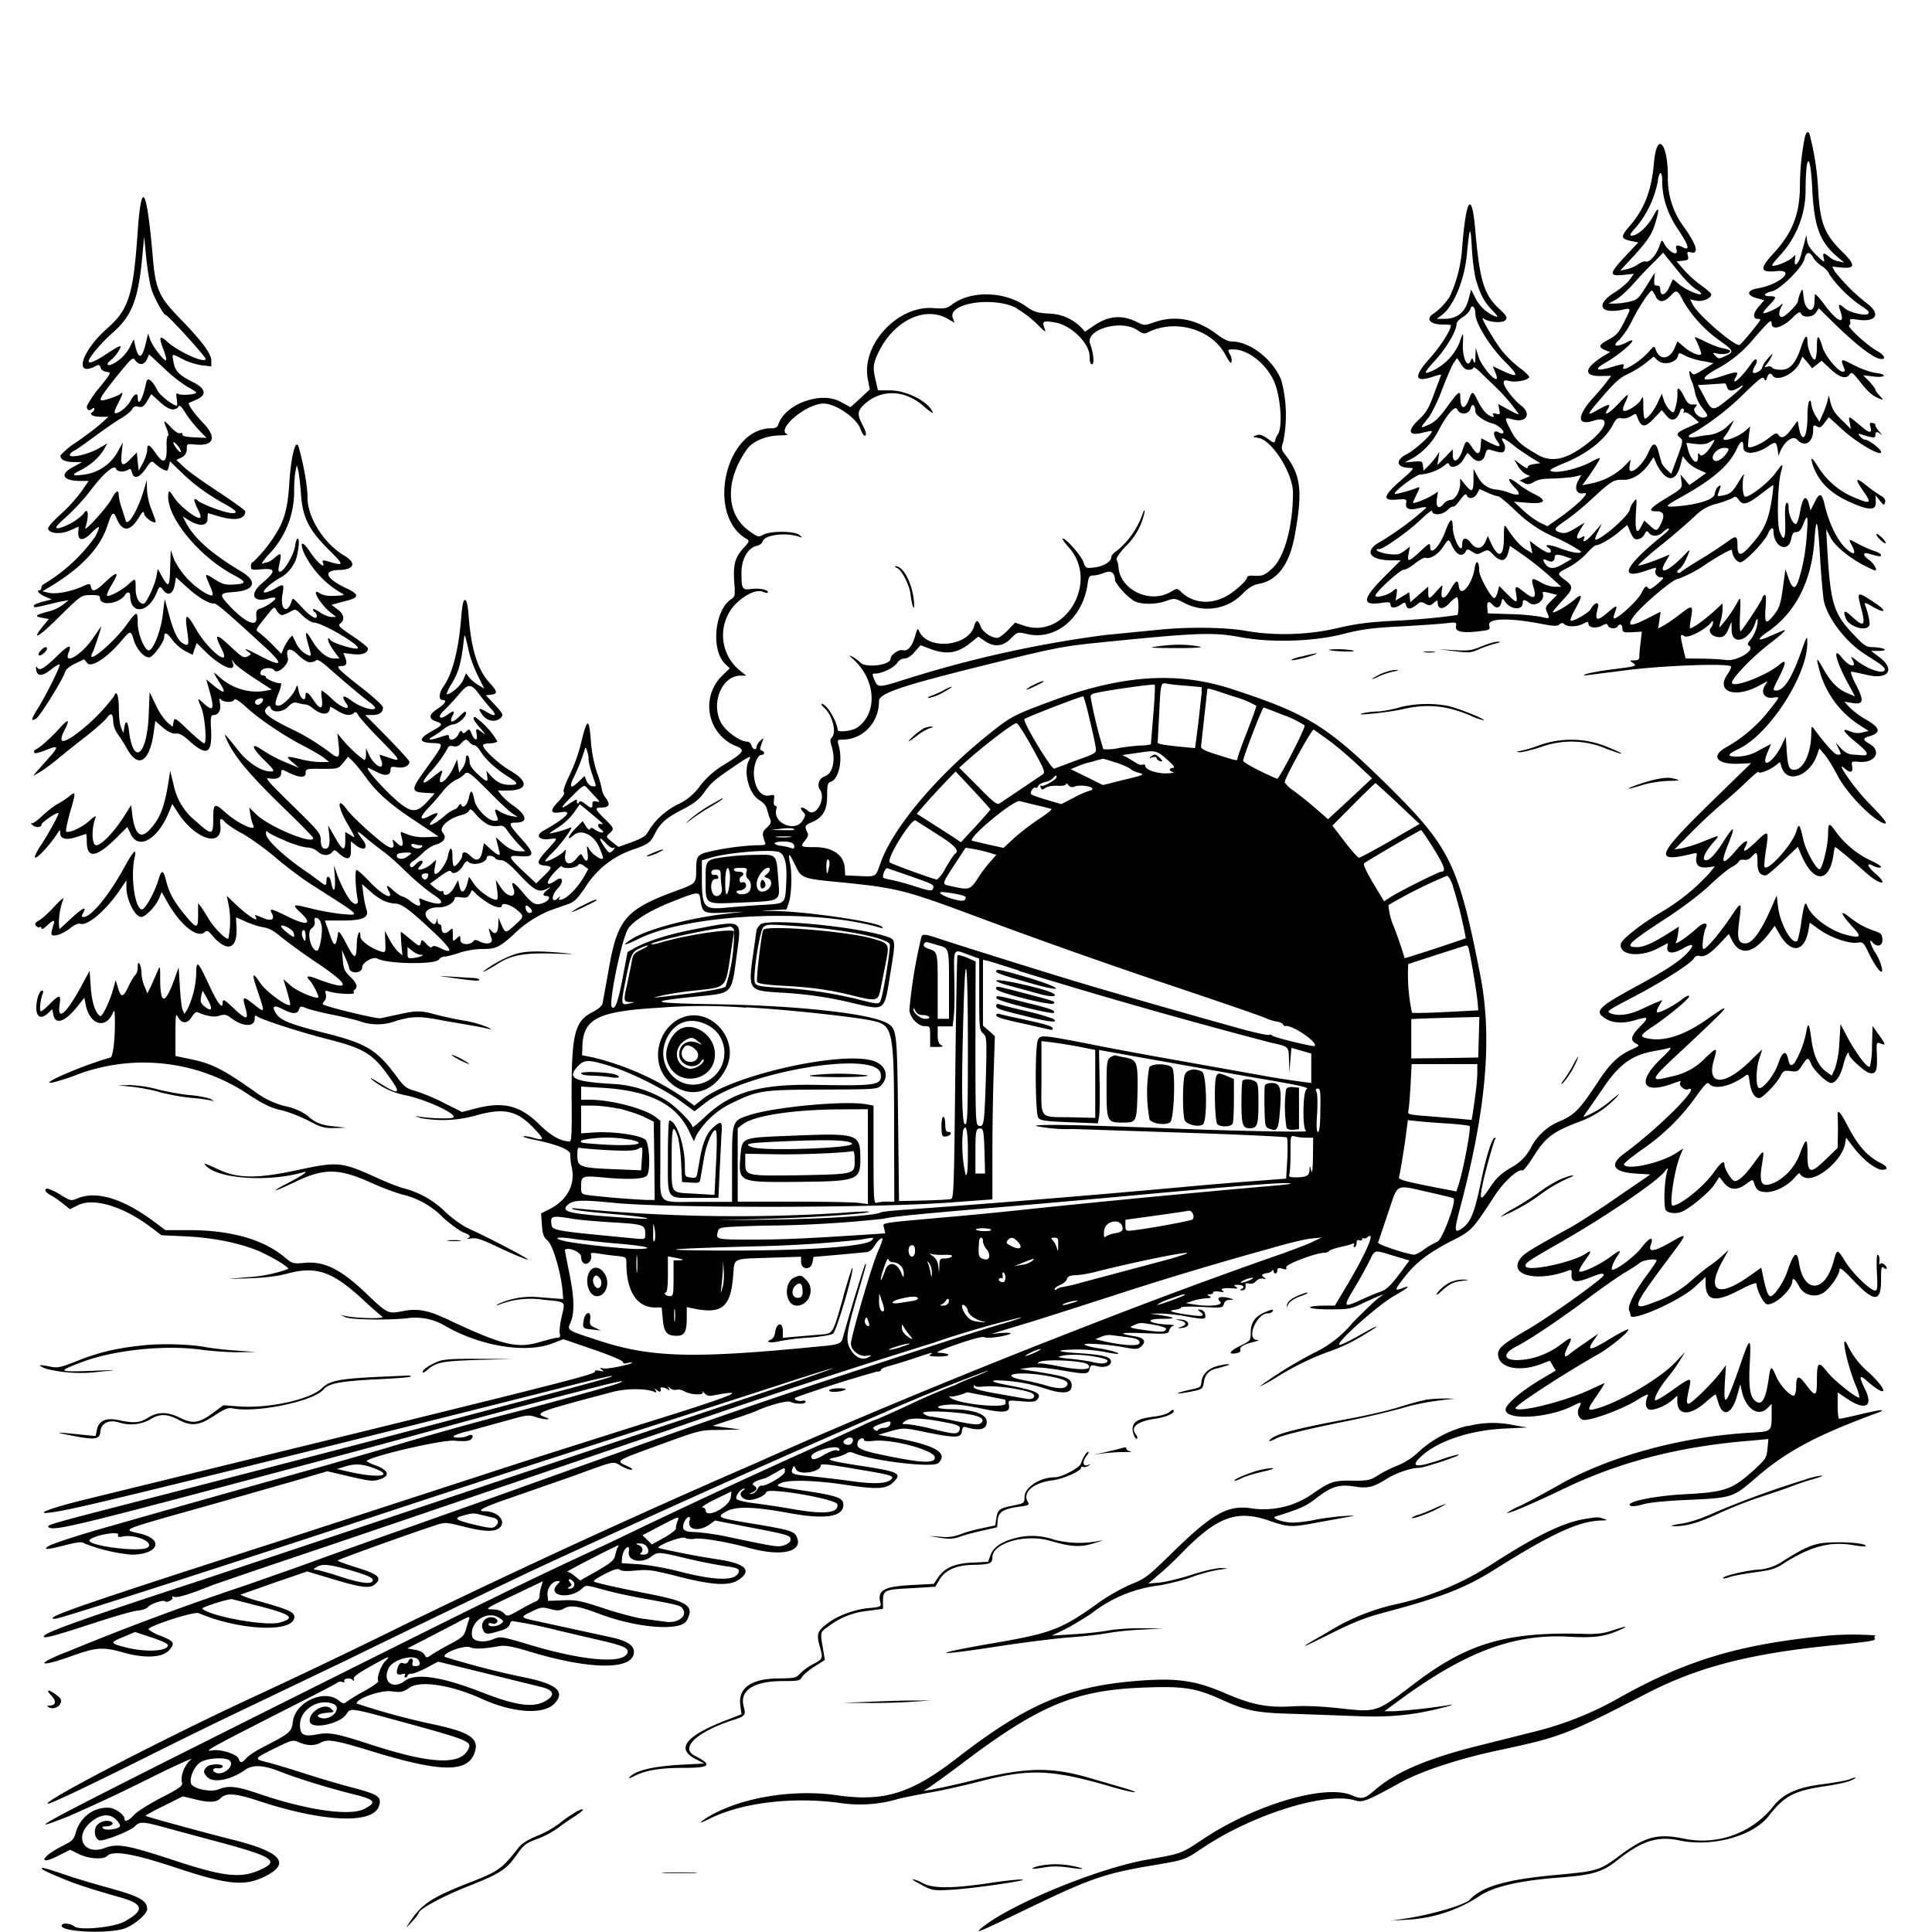 <svg xmlns="http://www.w3.org/2000/svg" id="svg" width="1024" height="1024" version="1.1">
  <path fill-rule="evenodd" d="M956.5 73.3A134 134 0 0 0 954 98c0 15.3-3.8 25.2-14 36.3-7.6 8.2-7.2 10.3 1.7 9.4 10.5-1 1.5 7.2-10 9.1-5.9 1-6.2 3.7-.7 5.2l4.1 1.1-3 3.5c-3 3.4-3.2 6.4-.5 6.4q1.3 0 1.4.5c0 .8-10.1 13-11 13.3-2.4 1-21.8-15.7-24.7-21.2l-1.5-2.9 3.4.7c3.3.6 7.8-1.3 7.8-3.4 0-.5-2.4-2.6-5.2-4.7-3-2-7-5.7-9.2-8.2l-4-4.6 3.3-.3c2.9-.3 3.2-.6 2.7-2.7-.5-2-.3-2.2 1.4-1.8 5 1.3 3.2-4.3-4.5-14.8a43 43 0 0 1-7.5-25.2c0-18.5-6-24.3-7.4-7.1-1.2 14-5 24.2-12.6 32.9-5.3 6.1-5.2 7.1 1.3 8.4l3 .6-7.2 7.7c-8.3 8.9-8.4 10.3-.4 9.5l5.3-.6-2.2 3.1c-1.2 1.7-5 5-8.5 7.1-9.5 6.1-7.3 11.1 4 9 5.6-1.2 5.5-1.5 1.4 6.6-2.7 5.4-4 6.9-8 9-5.4 2.9-5.8 4-1.9 5.7l2.6 1-3.5 2.1c-10.3 6.4-10.9 10.8-1.4 10.6l5.5-.1-2 2.6c-1 1.5-4.6 5.8-8 9.5-8.3 9.4-8.1 14.5.6 11.7 9.1-3 7.3 4-3.2 12-11.1 8.7-19 10.4-26.6 5.9-8.7-5-11.3-7.4-14.1-12.9-3.5-6.7-3.4-7 1.1-5.7 7.2 2 10.1-2.9 4.5-7.3-4-3-9.3-10-9.3-12 0-1.5.5-1.7 3.3-1 3.4.7 9.2-.4 10.2-2 .3-.5-2-2.8-5-5a58 58 0 0 1-9.6-9.3c-4.5-6-11.9-18.7-9.7-17 2.6 2.2 10.2 2.7 11.7 1 1.2-1.5.7-2.3-3.7-6.4-7.8-7.5-10-15-12.3-41.6-1.8-20.8-4.8-17-6.9 9.2a73 73 0 0 1-6.6 26.3 32 32 0 0 1-9.3 9.5c-3.4 2.7-.7 5.3 5.5 5.3 2.4 0 4.4.2 4.4.4 0 2.6-5.6 11.3-11 17.3q-13.6 15.2 2 9.8c2.3-.8 4-1.1 3.8-.7l-3.7 9.9c-2.8 7.7-4.1 10-8.3 13.9-6.2 5.9-5.2 8.7 2.4 6.7 2.4-.6 4.4-1 4.6-.8 1 1-8.8 10-13 12.1-6.7 3.4-5.7 7.4 1.7 7.4 2.3 0 1.7.8-5 6.6-9.5 8.3-10 10.9-2.2 10.2 5.1-.4 5.3-.3 5 1.9q-.9 4.6 6.9 2.6c2-.6 3.8-.6 3.8-.2a155 155 0 0 1-24.2 17.9c-9.2 5-6.2 10 5.9 10h4.7l-9 9c-11.6 11.7-11.8 15.2-.8 13.5 3.6-.5 4.4-.3 4.4 1 0 2 2.4 2 5.4 0 2.2-1.5 2.4-1.4 2.9.5q1 3.3 6-.8c1.5-1.3 2.1-1.3 4.2-.2 2.2 1.2 2.7 1 4.5-.5s2-1.6 2-.3c0 4 3 4.1 6.3.4 1.9-2 3.7-3.3 4-3 1 1 .9 9.4 0 9.4l-7.8 1a391 391 0 0 1-25 2c-14.2.7-20.8 1.6-31 4-15.5 3.6-33 4-48 1.4-11-2-31-2.2-46.5-.6l-28.5 2.8a617 617 0 0 0-105.8 23.5c-14.3 4.5-14.4 4.5-16.3.1-1.2-3-1.2-3.2.6-3.2 3.5 0 9.8-3.1 11.5-5.6a5 5 0 0 1 4-2.4c1.4 0 3.5-1.3 5.3-3.5l3.1-3.5 5.9 2.2c8 2.8 13.5 2 20-3l4.7-3.8 3.4 2.3q7.5 5.2 13.9-1.3c3.5-3.5 3.5-3.5 8.4-2.4 15 3.7 29.6-8.2 32.2-26.2.6-4.2 1-4.8 3.2-4.8 1.4 0 4-.7 6-1.5q5.3-2 5.4 4.4a35 35 0 0 0 10 10.6c3.7 2 11.6 2 17.1 0 4.2-1.5 4.6-1.5 9.5 1a26 26 0 0 0 31.2-5q4.3-4.4 8.2-5 15-2.6 19.2-25.5c4.3-23.4 3.4-32-4.8-42.7-2.4-3.1-2.4-3.6-1.3-7a71 71 0 0 0-1-32.8c-4.4-11-16.5-20.5-26.3-20.5-1.7 0-4.7-1.4-7.5-3.6q-16.6-12.6-33.8-6.5c-4.8 1.7-5.1 1.7-8.6-.1-8-4-15-3.6-22.8 1.6l-5 3.4-2.3-2.5a25 25 0 0 0-17.3-7.1c-5.8-.4-7.7-1-11.5-3.7-11.4-8.2-29.5-8.7-39.5-1-2.8 2-3.8 2.2-9.8 1.8-18.8-1.5-38.1 19.2-34.8 37.3l1.1 5.8-5 4.7-5.2 4.7-5.6-3c-10.5-5.5-29.3 1.5-32.7 12.3q-.6 2-3.7 1.9c-24.4 0-34.7 46-13.2 58.6 1.8 1 1.7 1.4-1.8 5.2-4.3 4.8-5.3 8.6-4.6 18.4.5 6.3.4 7-1.7 8.4-8.8 5.8-10.8 27.1-3.1 34.3l2.4 2.3-4.3 4.2a22.7 22.7 0 0 0 8 37.2c4.7 2 3.7 3.3-7.2 10q-7.3 4.5-12.3 11a30 30 0 0 1-11 9.4 38 38 0 0 0-16 14c-1.6 3.1-3 4-9 6.3l-7.2 2.6-3.3-2.6c-3.4-2.7-3.4-2.8-1.5-4.6 2.7-2.4 2.6-2.7-2.5-7.7-5.3-5.2-5.5-6-1.6-6q6 0 2.2-5a11 11 0 0 1-2.1-4.6 52 52 0 0 0-2.5-8.7 69 69 0 0 1-3.3-16.7c-1-13.3-2-12.8-5.6 2.4a91 91 0 0 1-5.7 15.4q-4 8.4-3 9.1.9.8-3 5-7 7.1 1.3 5.6c7-1.2 3 3-9.2 9.8-4.4 2.4-2.4 5.2 3.2 4.4 4.8-.6 4.8-.8-1.3 5.9-5.6 6.2-5.8 7.7-1 8.2 4 .4 4 1-.8 5.6l-3.9 3.8-6.2-5.8c-9-8.4-9.1-9.2-2.5-8.6 7.8.6 8-1.2 1.5-8.5-7.5-8.4-7.9-9.3-3.6-9.3 6.5 0 6-3.8-1.2-8.9a37 37 0 0 1-6.5-5.7l-1.8-2.4h5c10.9 0 11.6-4.7 1.6-10.5-6.3-3.7-14.5-11.3-14.5-13.5 0-.5 1.5-1 3.4-1 2 0 3.8-.5 4.2-1.1a43 43 0 0 0-11.8-12.9q-2.5.1 3 6.2c2 2.4 2.8 3.6 1.7 2.7-4-3.2-4.5-3.2-3.9 0 .8 4-1 4-2.6.1-1-2.6-1.4-2.8-2.8-1.4-1.2 1.2-1.7 1.3-2.3.3q-.7-1.5-2 1.4c-1.3 2.8-4.9 3.8-4.9 1.2 0-1.2-.5-1.2-4.1 0-5.6 2-8.2 1.9-4.4-.2a42 42 0 0 0 5.8-4c1.6-1.2 3.7-2.3 4.6-2.3 2.6 0 7.1-3.8 7.1-6 0-1.4-.8-1-3.7 1.9-3.6 3.6-5.5 3.2-3.3-.8q1.8-3.6-2.4-.6c-4.6 3.5-6.3 1.7-2-2.2 2.1-2.1 5.8-6 8-8.7 4.8-5.6 6.2-5.4 11 1.2 1.6 2 4.1 5.2 5.8 7 3.4 3.7 2 4.3-3.1 1.2q-5.7-3.4-1.2 2.4c2.4 3 6.9 3.5 9.4 1 1.4-1.5 1.2-2-3.2-6.8l-4.8-5.1 2.8-.3c3.6-.4 3.4-1.7-.9-6.4-6.3-7-9.6-17.6-11-35q-.6-8.9-2-8.8-1.2-.1-1.9 8.8c-1.4 17.7-4.7 30.5-9.6 37.3-2.3 3.2-2.5 6.9-.4 6.9 2.6 0 1.6 1.9-2.5 4.6q-7.1 4.6-1 6.7c4 1.5 3.9 1.8-2.2 5.3q-10.5 5.8 0 6.2c7 .4 7.2-.6-4.7 16-6.2 8.7-6 10 1 10.4l5.3.3-3.2 3.6c-5.5 6.2-8.3 6.8-14 2.6-7.4-5.5-21.9-21.5-17.5-19.5l4.5 2.2c4.1 2.1 6.8 1.6 6.8-1.3 0-1.7.5-1.9 3.5-1.4 3.5.6 6.5-.8 6.5-3 0-.5-5.3-6.3-11.7-12.9L193.6 379h3.5q5.8 0 5.9-4c0-1-5.3-5.8-12-11-12.2-9.6-13.5-11-10-11q3.8.1 2-4.4l-1-2.5 5 .6c5 .6 8-.6 8-3 0-.7-3.7-3.6-8.2-6.6-7-4.7-7.9-5.6-6.5-6.6 2.7-2 2-5.1-1.5-7.6l-3.1-2.3 2.4-.7 6.7-1.8c5.6-1.6 5.3-3.2-1-6.2-11.3-5.3-13-9.6-4-9.8 8-.2 9.3-3.7 2.7-7.6-10.6-6.2-19.5-20.1-19.5-30.6 0-5.8-1.8-16.5-4.6-26.6-1.5-5.6-4 3.5-5 17.8-.7 11.9-2 18-5.2 24.4A74 74 0 0 1 134 298c-.6 0-1 1-1 2.1 0 2 .4 2.1 5.9 1.6 7.4-.6 7.4 1.2 0 7.4-7 5.9-4.8 10.7 3.8 8 1.8-.5 3.3-.5 3.3 0 0 1-4.9 4.5-7.7 5.3-2.3.7-2.7 1.5-2.4 4.7.6 5.9-6.2 2.8-15-6.8-4.8-5.2-4.5-6 2.7-6.5 11.3-.7 13.3-5.5 4.4-10.8-15.5-9.3-24.3-17-28.9-25l-2.3-4.3 3.4 2.1c5.4 3.4 9.8 3 9.8-.8 0-1.6.1-3 .3-3l5.1 1.5c9.1 2.8 14.6 1.8 14.6-2.5 0-.5-6.4-5.1-14.2-10.3-7.9-5.1-16.1-11-18.3-13.1l-4-3.8 2.8-1.4Q99 241 99 238c0-2.8.1-2.8 4.3-2.4 10 1 11.9-3.6 4.4-11.4-5-5.3-8.4-10.1-7.5-10.7l3.5-1.5c6.1-2.5 5.6-6-1.5-9.5-7.3-3.7-9.3-5.7-10.2-10.4-.9-5-1.2-4.8 4.9-1.7 2.6 1.4 7.1 2.8 10 3.2l5.1.6v-3.1c0-3.6-5-10.4-17-22.7-10.7-11-12.6-15.2-14-32-3.2-37-6-42-8-14-2.3 33.9-4.7 41.5-16 51.5-14 12.3-18.2 26.5-6 20q1.9-1.2 2.3 1 .5 1.7 3.2 2.2c2.6.3 2.6.4-4 8.6a52 52 0 0 0-6.5 9.6c0 2 1.2 2.7 2.7 1.5q1.3-1.2 1.3 0-.1 1-1 1.6c-2 1.2.2 2.5 4.3 2.5h4.2l-3.9 3.5c-2.1 2-7.9 6.3-12.7 9.7a42 42 0 0 0-8.9 7.3q.1 3.4 7 3.5h4.5l-4.7 2.6c-7.4 3.8-5.6 7.4 3.7 7.4H47l-4 5.8a81 81 0 0 1-11 12q-6.8 6.2-6.5 7.7c1 2.5 6.8 2.9 11.7.7l4.5-2-.2 3.1c-.2 4.6 2.6 4.7 7 .2 4.6-4.5 5-4.1 2 2a90 90 0 0 1-27.3 25.2q-1.2.6-1.3 2-.1 1.2-1 1.3c-2 0 .2 2.2 3.4 3.5l3.1 1.3-4.7 1.2c-2.7.7-4.8 1.6-4.8 2.1 0 1.1.5 1.1 5.5-.1l8.5-2 4.5-.8-3 2.4a22 22 0 0 1-7 3.4c-7.6 2-8.5 2.7-4.3 3.5l3.8.7-3 3.6c-7 8.6-2 5.8 8.5-4.8C43 315.5 43 315.5 48 315.4c4.1 0 5 .2 5 1.6 0 4.5 10.5 3 13.5-2 1-1.5 2.5-1.2 2.5.6 0 10.4 9.6 9.5 14-1.4 1.5-3.8 1.7-3.8 3.8-1.1 2.5 3 5 1.5 5.8-3.2l.7-3.9 5.5 5c5.7 5.3 12.3 9.3 14.5 8.8 1.2-.3 7 4.7 26.6 22.7q16.2 14.8-2.3 5c-6.9-3.6-9.3-4.5-6.1-2.1 1.8 1.3 1.8 1.4-.3 2.5-1.9 1-2.8.5-7.8-4.1-9.1-8.6-10.3-8.5-5.9.2 5.4 10.6-7.2.7-13.7-10.7-5-8.8-6-8.5-4.6 1 1.1 7.6.9 8.4-2.1 6.8-2.8-1.5-5-6-7.6-15.6l-2.2-8-1.1 8.9c-1.2 9-5.4 19-7.6 18.3-2.3-.7-5.6-9.1-5.6-14.4 0-6.6-.5-6.6-5.5.3-7.1 10-22.4 22.7-18.5 15.4 1-1.9 5-14 4.6-14l-4 5.8c-5.8 8.9-16 15.2-13.3 8.2q2.9-7-5.3 1c-7.4 7.2-9.9 8.7-11.1 7q-1.1-1.7-.7 1 .8 5.4 7.8-.1c2.2-1.8 4.3-3 4.6-2.7.6.7-7.2 16.4-11.6 23.4-3.5 5.6-3.8 6.9-1 5.4 2-1 14.2-20.7 15.5-24.8.4-1.4 2.5-3.2 5.4-4.5l4.7-2.3 1.6 2c2 2.7 10.2-2.5 17.5-11 5.5-6.5 5.6-6.5 7.2-1.2 1.7 5.6 6.4 10.3 8.9 9 2.3-1.3 7.2-8.3 7.2-10.3q0-4.8 4.3 1.2a23 23 0 0 0 6.9 6l3.9 2 1-3.1 1.2-3.2 5 5c7.9 7.6 15.6 10.8 14.2 6l-.7-2.3 1.6 2.2c.9 1.1 5.7 4.7 10.7 8l9 5.8-3.8.7c-8 1.4-17.1-1.3-23.6-7-4.2-3.8-4.2-3.6 0 3.1q4.9 7.8-3 1.4l-4.4-3.6 1.9 6.7c2.6 9.4 1.8 10.7-3.6 5.7-3-2.8-3.1-2.7-1 2.3 2 4.5 3.2 19.2 1.6 19.2-.5 0-4.3-3.1-8.4-7-7-6.7-7.3-6.8-7.8-4.4l-.5 2.6-2.7-2.2a33 33 0 0 1-6.1-9.1l-3.4-7-.5 12.3c-.9 21.5-8.2 27-10.5 7.8-.6-5.1-1.8-5.6-2.5-1l-.4 2.5-1.2-2.8c-.7-1.6-1.2-5.8-1.2-9.5 0-7.4-1.3-11-2.5-7.3a98 98 0 0 1-21.3 21q-10.2 7-4.7-3.5 3.9-7.9-2.6-.8c-4.2 4.8-11 11-13 11.6q-1 .5-.8 1.6.4 1.1 6.1-1.2c7-2.8 7.2-2.1 1.6 4.2l-6.3 7.1-2 2.4 3.3-1.9c1.8-1 5.7-3.8 8.5-6.1 2.9-2.4 9.8-8 15.5-12.4s11-9.2 11.9-10.5q3.2-4.4 3.3 2c0 2 1 4.7 2.4 6.7 1.4 1.9 3.7 5.5 5.2 8.2 6 10.4 11.9 6.2 14-10l.7-5.2 4 3.5q4.3 3.5 6.8 3.2c1.9-.2 3.8.8 6.8 3.5 9.6 8.7 12.5 7.5 12-5-.4-7.1-.2-8.3 1.2-8.3 2.7 0 4.2-2.7 3.5-6.2q-.8-3.7.6-2c1.6 1.6 6.5 1.6 7 0 .3-.8 2.8.8 6.4 4.1 7 6.5 21 15.8 31.4 21 4.1 2.2 8.6 4.8 10 6l2.5 2H170c-2.5 0-7.2-.6-10.3-1.4-8-2-8.7-1.9-4.7 1.5l3.5 3-7-2.9a74 74 0 0 1-12.2-6.4c-6.7-4.7-6.2-1.7.8 5.2 5.4 5.3 5.8 6.1 3.2 6-4.7 0-12.1-4.8-16.9-11-8.2-10.3-8.6-10.7-5-3.3 4.5 8.5 12.8 18 30.8 35.4 7.6 7.3 13.8 13.7 13.8 14.2 0 3.7-23.5-6-30.2-12.6l-3.7-3.6.6 3.8c.3 2 1 4.5 1.5 5.5 2 4-8.4-.9-15.1-7-5.6-5-6.1-4.6-6.1 4.8 0 7.6-1 7.6-9 .3a33 33 0 0 1-12-19.5l-1.8-7.4-.6 4c-2.3 15.2-4.6 21.1-10.3 27.3q-7.2 7.7-9.2-8.1l-.6-5-3.7 5.9c-5.2 8.2-12 15.4-14.8 15.4-2.4 0-2.6-9-.4-14.5q.9-2.2-3.3 1.6c-3.8 3.4-10.3 6.5-12.2 5.7-.4-.2.5-4.8 2-10.2 3.3-11.2 3.2-11.6-.7-8.3a40 40 0 0 1-6.2 4c-1.8 1-5.3 3.8-7.9 6.2-2.5 2.4-5 4.2-5.7 3.9q-.9-.4.7 1c1.9 1.4 4.7 1.2 4.7-.4 0-.5 2-2.2 4.5-3.9s4.5-2.6 4.5-2c0 1.1-5.3 10.8-9 16.4a32 32 0 0 0-3.3 5.8c-1.7 4.5 6.9-4 12-12 1.1-1.7 1.2-1.7 1.2.4.1 3 3.5 3.8 9 1.8l4.7-1.5c.2 0 .4 1.8.4 4 0 9.4 5 8.7 16-2.2l5.5-5.5 1.8 3.8c4.2 8.8 14.6 2.6 20.5-12.3l1.5-3.7 2.7 4.2c9.4 14.8 24.2 19.4 22.8 7q-.9-5.6 2.7-1.3a53 53 0 0 0 9.3 6c4 2.3 12 8 17.6 12.8 5.5 4.7 14.2 11.2 19.1 14.3 26.7 17 25.9 16.2 15.3 15.3-4-.4-11.2-1.7-16-2.9-9.9-2.5-10.3-2.3-5.3 2.4 6.6 6.2 3 7-7.6 1.6-8.2-4-9.4-4.3-7.8-1.4 1.7 3.3-.2 4.3-4.6 2.5-4.4-1.9-4.8-2-4-.6 2.1 3.4-4.3-.7-10.6-6.7l-4.7-4.5.9 4.4a46 46 0 0 1-.1 18.3c-1.2.8-8.4-6.6-10.7-11l-3.4-5.4-1.9-2.4v6.2c0 7.6-.7 7.6-7 0-5.8-7-8.4-11.7-10-18.3-1.5-5.7-2.3-5.8-4-.4-1.8 6.3-7 15.8-8.7 15.8-3.7 0-6.2-16.9-4-27.3q2-8.5-5.4 5c-8 14.6-17.5 26.3-21.5 26.3-1.2 0-1.3-.4-.4-2q3.3-6-6.2 2.7l-6.3 5.8-.3-2.9a38 38 0 0 1 2.4-13.2c.4-1-1.8.8-4.8 4.1s-6.7 6.6-8.2 7.4c-2 1.1-2.3 1.7-1.5 2.8q1 1.1 2 .7.8-.4.9.7c0 .7 1.3 0 2.8-1.4q4.6-4.4 3.8-1.4c-2 6.4-1.9 7 1.6 6.3 1.8-.3 5-2 7-3.6 2.1-1.8 4.3-2.7 5.2-2.4 3.7 1.4 13.1-6.4 20.5-17l4.1-6v3.6c0 6.8 4.5 15.8 7.9 15.8 2.2 0 7.6-5.6 9.4-9.8l1.4-3.4 3.3 5.8c6.8 12 15.9 19.1 19.7 15.3.9-.9 1.8-.5 3.7 1.8 7.6 9 13.2 7.7 13-3.1l-.3-6.4 5.2 2.3c2.9 1.3 7 2.6 9.3 3 3 .4 5.8 2 9.5 5.2a312 312 0 0 0 18.4 13.3c18.5 12.4 19 15.7 1 9q-8-3.2-4.3.7c2 2.3 5 8.4 4.5 8.9-1 1.1-10.8-3-14.4-6l-4.1-3.6 2 6.6c1 3.6 1.8 6.7 1.6 7-1.4 1.3-12.7-6.9-15.8-11.5-4.5-6.7-4.8-5.4-1 5.5 3.5 10.6 3.6 10.5-2.9 5.4-5.3-4.2-5.8-4-4 2.3s.6 6.4-5.3 1c-6-5.7-6.8-6.2-6.8-3.7 0 3.8-2.9-.1-7.6-10.4-5.5-11.8-6.4-12.6-6.4-5.2a48 48 0 0 1-4.7 19l-1.6 2.4-1-2.4c-.5-1.4-1.1-7-1.4-12.4l-.6-9.9-2.2 6.1q-7.4 20.6-7.6.7c0-8 0-8-1.5-4.5l-3.3 7.5-2 4-1.5-3.7c-.9-2-1.6-5.2-1.6-7s-.5-4-1-4.8q-1-1.8-1 1.6c0 1.7-.6 3.6-1.3 4.2s-2.4 3.4-3.7 6.2c-2.7 5.8-3.9 6-5.5.4l-1.2-3.9-1.2 4.4c-2 7.2-6 15.3-7 14.6-2.6-1.5-4.5-7.5-5-15.5l-.6-8.5-4.3 8c-8 14.8-13 19.1-11.6 10 .8-5.5 0-5.6-5.1-.5-2.1 2.2-4.3 4-4.8 4-1 0-.3-6.3 1-9.5q.6-1.9-.8-1.3c-.7.2-1.7 2.4-2.2 4.7-1.6 8.2 1.1 11.5 5.9 7l2.1-2 .6 3c1.2 5.8 6.7 3.5 13.8-5.8l2.6-3.3.7 3.6c2 10.6 10.4 13.4 14.3 4.7 1-2.3 1.1-1.9 1.2 4 .1 9.4-1 19-2.3 19.4-12.8 3.5-36.1 13.3-31.9 13.4 1.2 0 6.5-1.5 11.8-3.4a100 100 0 0 1 93.5 9.8c7.7 5 11.8 7 17 8.1 3.8.9 10.3 3.4 14.5 5.6 6.7 3.5 8.3 4 13.8 3.9l6.2-.2-6.5-.7c-7.1-.7-10-2-14.2-5.8a30 30 0 0 0-11.2-4.8 45 45 0 0 1-16.8-8c-17-12-23-15-35.6-17.4l-6.2-1.3v-11.6c0-10 .2-11.3 1.3-9.1 1.9 3.7 5.1 3.8 7.3 0 1-1.6 2.3-2.8 2.9-2.6q7.4 3.3 11.7 2c2.8-.9 3.8-.7 6.3 1.2 6.3 4.7 12.5 4.9 12.5.3q-.1-2.3 1.3-1.2c2.2 1.7 22 8.1 35.9 11.7 21.4 5.4 25.5 8 35.1 21.8 5.3 7.5 4 8.1-4.9 2.6-5.4-3.4-7.3-4.2-4.9-2.3a40 40 0 0 0 17.4 8c10.9 2.3 26.8 9.6 25.5 11.7-.7 1-14 .6-19.4-.6q-2-.4 2 1a65 65 0 0 0 30-1.6c14-3.8 20.8-2.4 29.3 6.3 6.5 6.8 6.6 7.5.2 5.7-2.5-.7-4.8-1-5.1-.7s2 1 5.3 1.7c12.9 2.6 19.8 5.5 19.6 8-.1 1.4.2 4.4.7 6.6 2.2 9.4-2.6 18-12.6 22.7l-3.6 1.8.4 6c.4 5.2.9 6.6 3.1 8.5 2.8 2.4 7.1 17.3 7.9 26.9l.3 4-4.5-.3-10.1-.8a42 42 0 0 0-19.7 3.7q-2.2 1.3.3.4a46 46 0 0 1 23.6-2.6c12.2 1.2 11.5.5 9.6 9-.9 3.7-1.3 7.8-1 9q.6 2.2-1.2 2.1c-1 0-4.8 1-8.7 2.1-12.6 3.9-20 2.1-49.4-11.7-10.6-5-16-6-23.8-4.5-8 1.6-8.2 1.5-20.2-10-12.8-12.1-21.4-16.4-31.4-15.6-6.9.6-7 .5-11.2-3-11.3-9.4-28.5-14.3-50.6-14.3H87.7l-5.1-3.8c-17.1-12.9-31.3-17.3-41.6-13-3.3 1.4-3.6 1.3-8.9-1.9a28 28 0 0 0-6.8-3.3c-2.2 0-1.4 1.9 1.4 3.4 1.6.8 4.5 2.8 6.6 4.5l3.8 3 4-2c8.3-4.4 24.4.5 39.5 12l5 3.8 13 .6q20.9 1.1 36.6 7c6.9 2.6 18.4 9.4 17.5 10.3a77 77 0 0 1-22.2 4.4l-10 .9 12-.4q12-.4 19.5-2.4c15.4-4.2 24-1.3 39.8 13.2 4.8 4.5 9.7 8.8 10.8 9.5 2 1.3-13.5 1-19.6-.3l-2.5-.6 2.5 1.2c3 1.5 24.4 1.7 33.6.5a31 31 0 0 1 19.8 4.4c18.4 10.5 42.2 14.4 56.2 9.1l6-2.3 16 5.5c8.8 3 15.8 6 15.6 6.6q-.2 1.2 2.5.5 2.6-.6 2.3-.1c-1 1-13.2 3.5-15.3 3q-2.7-.7-.7.7t-1.3.5q-2.6-.4-2.3.3c.8 1.3-11.3 4.5-136.4 35.2L46.3 794.5c-28.9 7-31.5 10.4-3.1 4 22.9-5 162.4-39.6 252.3-62.4 15.3-4 28.4-7 28.9-6.8 1 .3-7 2.6-66.9 18.4C210 760.3 184.3 767 138 779l-64 16.5c-44.7 11.5-49 12.7-48.4 13.7 1.6 2.6 11.7.3 101.9-23.7 53.8-14.3 71.4-19 100.5-27a4062 4062 0 0 1 82.7-22q25-6.5 17.3-3.4c-2.7 1.1-21.2 6.3-50 14a1766 1766 0 0 0-75 20.9l-31 8.9a14518 14518 0 0 0-112.5 31.7c-16.2 4.5-32 9.6-34 11-2.8 2-.5 1.8 9.4-.7 5.8-1.5 8.6-1.8 9.5-1a90 90 0 0 0 25.2 6.1c14 0 17.6-7.8 5.2-11-10.3-2.6-14-1.1 40.7-16.5l42-12 16-4.7 9 2.1c14 3.3 15 3.4 19 2.1 5.4-1.8 4.5-4.7-2.3-7.3a18 18 0 0 1-5-2.3c2.7-2.7 40.2-11.4 46.6-10.8 5 .4 7.6.3 8.7-.6 2-1.7.8-3.3-1.5-2-2.4 1.3-8.8 1.3-7.4 0a32 32 0 0 1 7.4-2.4l19.2-5.3c12.5-3.5 12.8-3.6 17.5-2 4 1.2 8.2 1.3 4.7 0-6.5-2.3-5.3-2.8 35.1-13.5 7-1.9 17.6-2 22-.2q2 1 1-.7-1.2-1.8.8 0 2.3 1.8 1.8-1c0-1 2-.6 3.8.5q1.5 1.1.6-.5-1.3-1.8.8 0c1 .7 2.4 1 3.3.7s2.8 0 4.4 1c3.7 1.8 10.6 2 9.4.1q-.7-1 .9.6c1.3 1.5 2.5 1.8 5.4 1.2 19.8-3.7 8.9.6-39.2 15.5l-63 20-126 41C43 850.6 21.4 858 29.3 858c2.4 0 89.7-28 179.7-57.8 49.8-16.4 65.8-21.6 138.5-45l63.9-20.6c16.4-5.4 30-9.6 30.1-9.4s-18.6 6.7-41.8 14.5c-122.4 41-258.8 86.5-294.2 98.2C38 860 21.7 866 23.3 867.6c.7.8 7-1 27.6-7.7 10.1-3.3 20.2-6.2 22.4-6.3 2.2-.2 4.5-1 5.2-1.9 1.1-1.5 8-3.9 8.9-3 1 1 4.6-.9 4-2q-.7-1 1-.3 2.8.8 20.6-6.4l23-7.9 49.5-16.7 85-28.9 82-27.9a4264 4264 0 0 1 142-46.8 504 504 0 0 1 46.7-13.6c.5.2-4.4 1.9-10.9 3.7-11 3.2-40.4 12.7-91.8 29.6a4359 4359 0 0 0-109.5 38L285.5 785c-18.7 6.8-47.7 17-64.5 23a4746 4746 0 0 0-63 22.5l-28.5 10a1440 1440 0 0 0-93.7 34.9c-17.5 6.7-15.8 8.8 2 2.4 13.4-4.8 16.6-5 27.7-1.9 11.3 3.2 20.7 2.7 24.2-1.3 3.2-3.8 2.7-4.6-4.6-7.6a21 21 0 0 1-6.4-3.4c-.4-1.7 24.2-9.6 26.6-8.6 21.8 9.3 50.7 10.5 50.7 2 0-2.5-3-3.9-17.8-8.1a66 66 0 0 1-10.8-3.6c.2-.2 8.3-3 17.9-6.4l17.5-6 10.4 3.1c19.7 6 23.3 6.3 26.4 2.9 2.7-3 0-4.9-11.6-8.4-5-1.6-9-3-9-3.4 0-.5 37.4-14 52.8-19 4-1.3 5-1.2 13.4.9 11.3 2.9 17 3.1 19.6.7 3.8-3.4-1-8.7-7.8-8.7-5 0-1-2.1 13.3-7l34.4-12c21.8-8 20.2-7.6 24.5-5 1.8 1 4.2 2 5.3 2q1.9-.2-2.4-2.1c-5.7-2.5-5.5-2.7 12.8-9.4 27.1-9.9 25.7-9.5 37-9.6l10.6-.2-7.4-1-7.4-1 10.4-3.4a199 199 0 0 0 12.4-4.3c6.3-3 16.8-5.9 18.5-5 2.5 1.3 8 1.3 8 0q-.2-1-1.7-.6c-2.4.7-5.5-1-3.3-1.8a617 617 0 0 1 42.7-13.6q2.1 0 2.3-1c0-.5 2-1.4 4.3-2s8.2-2.4 13-4c9.4-3.2 11.1-3.6 8.7-2q-1.6 1 5 1c6.5-.1 6.1-1.7-.5-2-2-.1 1-1.5 10-4.6q13-4.5 14.5-3.6c1.5.9 12.3-.8 13.6-2 .4-.4-1.8-.5-4.7-.3l-5.4.5 4.5-1.4 14.5-4.4c5.5-1.6 25.3-8 44-14a1913 1913 0 0 1 85.5-25.7c8-2.4 17.2-4.6 20.5-5l6-.6-5.2 2.5c-2.8 1.3-12.4 5-21.3 8a3062 3062 0 0 0-98.5 36.6 4222 4222 0 0 0-135 55c-9.9 4.2-27.7 12-39.5 17.3a4756 4756 0 0 0-185.6 85.3 3719 3719 0 0 1-83.6 40C83.7 923 20.3 956 25.5 956c1.5 0 22.7-10 53.4-25.4a3341 3341 0 0 1 59.5-29l44.1-21.1a12313 12313 0 0 1 98-47.3A8560 8560 0 0 1 469 748.5a943 943 0 0 1 54.7-22.1c.2.2-3.4 1.8-8 3.6s-8.7 3.6-9.2 4a310 310 0 0 0-24.5 10.5c-8.6 4-16.7 7.6-18 8s-4.7 1.9-7.5 3.3l-14.5 6.7A4203 4203 0 0 0 322.5 818c-45.4 21-60.8 28.6-175 85.7-127 63.6-138.9 69.9-111 58.9a882 882 0 0 0 39.6-18.5c15.6-7.8 27-13 25.2-11.6-3.4 2.7-5.9 9.1-4.8 12.4.5 1.6-1.5 3-11.2 8-6.5 3.4-13 7.5-14.4 9.2-2.5 2.8-4.9 3.8-4.9 2 0-2.4-5.4-6.1-8.9-6-8 0-14.7 5.2-17 13.4-1 3.5-1.9 4.4-7.2 7-7 3.5-11.5 7.5-8.3 7.5 1 0 4.3-1.3 7.2-2.9l5.4-2.7 4.6 2.3c5 2.5 13 3.1 15 1 3.2-3.1 13.8-1.3 36.7 6.3 27 9 36.1 9.9 46.8 4.6 14.2-7 8.8-13.1-17.3-19.6-13.5-3.4-45.3-12-45.9-12.6-.1-.1 4.2-2.6 9.8-5.3l10-5 5.8 1.4c7.8 2 11.9 2 14.3-.5 2.9-2.9 7.9-2.5 20 1.5 35 11.5 61.4 12.5 64 2.3 1.3-4.5-.8-5.8-14-9.3-7-1.8-18.3-5.2-25.5-7.5a458 458 0 0 0-19.2-5.8c-8-2-8-1.9 3.2-7.5 9.4-4.6 9.6-4.7 13.1-3.2 4.6 1.9 8.1 1.9 11.7 0s8.2-1 27.7 5c34.3 10.5 48.7 11 53 1.8 3.8-8.5-.8-12-21.5-16.4a383 383 0 0 1-40.5-11c0-2.6 12.5-7.1 18.2-6.5 5.4.7 6.4.5 10-2 5.9-3.8 22-1.3 38.1 6 16.8 7.6 33 8.6 38.7 2.4 5.5-6 1.4-9.9-13.9-13.3a453 453 0 0 1-44.3-11.3c-1.9-1.9 10.2-6.4 13.4-5.1 2.6 1 6 1 16-.7 2.7-.4 7 .4 15.6 3 32.3 9.8 55.2 9.9 55.2.1 0-3.5-3.9-6-12.6-7.8l-38.6-8.4c-9.2-1.9-9.4-2.2-2.7-5.3 4.5-2.2 5.4-2.3 9.5-1.2 3.8 1 5 1 7.6-.4 3.5-1.8 7.3-1.2 18.8 3.1 20 7.5 43 9.2 46 3.4 4.1-7.6.8-10-19.5-14-15.4-3-26.3-5.4-29.5-6.5q-1.3-.6 5.3-4c5.2-2.7 7.2-3.2 8.2-2.4q1.4 1.1 8.7.4c6.6-.6 9-.2 22.4 3.2 18.3 4.7 27.2 5.1 32.1 1.6q10.6-7.4-11.2-10.7a416 416 0 0 1-31.4-6c-1.3-1.3 12.2-6.4 14-5.4 1.2.6 3.4.8 5 .5 3.5-.7 17.2 1.6 29.5 5 17.5 4.7 28.8 1.6 24.4-6.6-1.3-2.5-4.8-3.4-23.5-6.5-18.4-3-19-3.3-13.4-6.5 5-2.7 14.5-2.5 33.4 1q28.5 5.2 28.5-4.5c0-3.6-3.4-4.8-21.4-7.5-14.4-2.2-14.8-2.3-12-3.8 4-2.1 18.8-1.7 36 1 15.6 2.3 20.3 2 24-1.7 4.7-4.7 3-5.5-20.1-9-14.3-2.3-16.3-3-11-4 2.2-.4 4.8-1.4 5.9-2q1.8-1.4 4-.4c9.8 4.2 42.3 8.1 45 5.3 5.2-5.1-1.3-9.2-20.8-12.9l-11.1-2 6.7-2c6.8-1.8 6.9-1.8 18 .5 16.3 3.3 19.2 3.2 19.6-.3q.3-3 2-2.3 11.2 3.3 11.2-2.8c0-4-6.8-6.5-18.3-6.7-8.3 0-10.3-1.5-3.2-2.3 4.6-.5 8.8 0 17.9 1.8 13.2 2.8 16.2 2.4 15.3-2-.4-2.3-.4-2.3 6.7-1.7 6 .5 7.4.3 8.5-1.1 2.4-3-.7-4.5-13.5-7-9.8-1.9-11.4-2.4-9-3a88 88 0 0 1 27 4.5q13.5 4.4 13.6-1.5c0-4.3-2-5-22.5-8.2l-5-.8 5-.7q5-.6 16 1.2c14.4 2.5 15.3 2.4 16-.5.6-2.2 1-2.3 4-1.5 4 1.1 7.8-.3 7.3-2.8-.4-2.2-4.4-3.2-15.8-4-13-.8-14.7-1.7-3.9-2a81 81 0 0 1 16.1 1.2c4 .8 7.3 1.3 7.5 1 .7-.5-5.8-2.3-11.2-3-2.7-.4-5.7-1.2-6.5-1.7-2-1.2 11.7-.4 20.7 1.3 6.6 1.2 7.4 1.1 9.2-.5 2.7-2.4 1.6-4.4-2.7-5.2q-15.3-2.5 3.6-1.8c12.8.5 13.4.5 13.9-1.5.3-1 1.2-2.2 2.2-2.4.9-.3 0-.5-1.9-.6-11.1-.4-14.4-3.1-3.8-3.1q11 0-.8-1.9l-5.9-.9h5c2.8 0 8.6.5 13 1.3 11 2 11.7 2 11.3-.7q-.4-2.2-2.3-2.6c-2-.3-2-.2-.2 1.2 2.8 2.2.8 2.6-6.9 1.4q-13-1.9-6.6-2.6c1.7-.2 3.2-.7 3.2-1.2s5-.6 11-.3c10.8.6 11.1.5 11.7-1.5q.5-2.2 3.2-2.3 3.6.1-.8-1c-4.7-1-6.6-.2-4.4 2 2 2-5.7 2.8-13.7 1.5l-4.5-.7 4-1.3a32 32 0 0 1 7-1.3q3.4-.1 1.5-1.1-2-1.1.3-1 1.6 0 1.7-1c0-.5 1.4-.7 3.3-.4q3.5.6 1.7-.5c-1.6-1.2.7-1.6 6-1.2q2.9.3 1-.9-2-1.1 1.3-1c2.8 0 3.7 1.4 1.5 2.3q-1.2.5.5.6 2.4 0 1.8-3.3 0-.7 2-.3 2 .5 3.6-1.2a4 4 0 0 1 3.7-1.4q2.5.7.6-.6-2.6-1.7 1.5-2.3c1.1-.1 2.3-.7 2.7-1.3q.8-.9.8.3.1 1 1 1.2.9-.1 1-1.6-.2-1.8 2.6-1 2.9 1 2.1-.7c-.6-1.5 15.7-7.7 20.2-7.7 1 0 2.2-.4 2.6-1 .3-.4 2.7-1.3 5.3-1.9s5.6-1.3 6.6-1.7q2-.8 1.2.4-.5 1.1.3 1.2c.6 0 1.1-1 1.1-2.1q0-2.2 1.5-1.5 1.3.4 1.5-.6 0-1 .7-.5t2-.5c4.6-3.8-.1 7.4-10.5 25l-6.7 11.2H702c-11.3.2-9.6 1.9 2 2 10.9 0 11.9-.2 18-3.1 3.6-1.7 7.6-3.5 9-4l2.5-.9-2.5 1.7c-1.4.9-7.7 6.9-14 13.3a60 60 0 0 1-20 15.8 218 218 0 0 0-29.6 18.2 67 67 0 0 0 9-4.9 148 148 0 0 1 27.3-13.5 93 93 0 0 0 20.7-10c9-5.4 5.6-4.3-4.5 1.5-5 2.8-9.4 4.9-10 4.7-2.3-.8 20.5-21.2 29.1-26q12.1-7 3.6-3.8c-3.6 1.3-3.3.4 1.9-6.2 6-7.7 12.7-12.8 24.7-19 10.9-5.5 11-5.7 23-24 4.8-7.5 12.7-14.6 14.7-13.4.5.3 3.2-3.2 6.1-7.8 6-9.5 9.8-12.5 22.8-17.6a51 51 0 0 0 20.2-12.6c3.2-3.4 3-3.4-2.4 1a50 50 0 0 1-14.1 8.6c-.4 0 .6-1.7 2.2-3.7l7.8-11.3c8.7-13 15.5-17.9 27.7-20 3-.5 6.3-1.2 7.6-1.6q2.4-.7-4.4 5.7c-12.9 12.3-10.1 19 5.6 13.4 5-1.8 5.3-1.8 4.5-.6-.8 1.4 2.3 4.1 4 3.5 8.4-3.3-14.3 19.7-33.5 33.9-8.3 6-6.1 10 6 10.7l7.7.5-17.5 12a470 470 0 0 1-23.6 15.4c-21.8 12-25.7 14.4-27.5 16.8-7.3 9.1 8.4 13.2 25.5 6.6q1.6-.6 1.4 1.3c-.6 5.1 1.7 5.7 10 2.4 5.6-2.2 7-2.4 7-1.1 0 1.5-28.2 21.7-40 28.6-13.3 7.7-16 10-16 13.2 0 7.2 11 9.8 22.7 5.3l4.8-1.8 1.5 2.6 1.6 2.6-8.4 5c-10 6-18.2 13-18.2 15.7 0 6 23 4.6 36.1-2.2 4.1-2 4.5-2 2.8 1.2-1.3 2.5-.3 5.6 2 6.4 3 1 20.4-5.3 28.2-10.1q7.2-4.5 6.3-2.7c-2 4.5-1 7.8 2 7.5 3.5-.4 8.3-2.7 11.4-5.5l2.2-2v3c0 7.6 6.6 7.9 14.9.6 2.8-2.5 5.3-4.4 5.5-4.2l1.2 3.8c2.3 8.6 7.3 7 10.1-3.2l1.7-6 .8 3.6c2 9.3 8.7 13.9 13.5 9.1l2.3-2.3v5.2c0 9.5 0 9.4-10.3 10-37 2-75.6 12.5-102.3 27.7-6.6 3.8-15.8 8.7-20.4 11a33 33 0 0 0-7.4 4c2 0 13.7-5 31.4-13.5 29.6-14 60.7-22 98.9-25l8.4-.8-.5 5.2c-.5 4.8-1 5.5-6.8 10.9-12 10.8-15.3 12-37.4 13.2-16.5.9-31.8 4.2-28.4 6.1.8.5 3.7.1 6.4-.7 3-1 12-1.9 23.4-2.4 24.4-1.1 24.4-1.1 37.2-12.2 15.8-13.6 31.6-22 62.1-33.3 7.6-2.7 4.9-2.8-6.8 0-5.9 1.4-11 2.5-11.6 2.5s-.9-3.2-.9-7v-7l5.2 3.5c9.4 6.3 13.8 4 9.4-5-3.5-7.2-3.3-8.3 1-4.5 10.7 9.3 11.7 5.7 1.2-4.3a45 45 0 0 1-10.8-13.2c-5-11.2-1.7 7 3.6 19.9a27 27 0 0 1 2 6.3c-1 1-13.5-9-17-13.4-4.8-6.2-5.6-5.6-5.6 4.5 0 8.5-.7 8.8-5.7 2.2-4-5.4-5.3-5.2-5.3 1.2 0 2-.5 4-1 4.4-1.7 1-7.7-5.4-9.7-10.3-2.3-5.5-2.9-5.4-3.7.3-1.5 11.1-3.4 15.1-6.4 13.5-3.6-1.9-4.5-7.2-3.8-20.5.8-14 .1-14.2-4.2-1.6-8.5 24.5-9.8 26.1-9 11.8l.6-9.3-2.6 3.5c-4 5.5-15.7 17-17.2 17-1.3 0-1.2-1.5.6-9.7.9-4.4.2-4.2-9.6 2.8-4.7 3.3-8.6 5.6-8.8 5-.5-1.5 2.6-7 6.8-12.1 2-2.5 5-6.5 6.4-9l2.8-4.5-4.9 5.2c-7.8 8.5-28.9 21-41.5 24.7-5.9 1.7-6 1.2-.3-6.9 2.4-3.6 4.2-6.5 4-6.5l-6.6 3c-12 6-38.3 12.9-40.7 10.5-1-1 24.1-17.5 44.3-29 6.4-3.7 16.4-12 15.5-12.9-.3-.3-4.7 2-9.7 5-10.4 6.4-12.5 6.6-8.8 1.1l2.6-3.8-6.8 4.7c-3.7 2.5-7.6 5.3-8.6 6.2-2.7 2.4-3.1.6-.8-3.9 2.9-5.4 2.2-5.8-3.1-1.7-6 4.7-14.1 8-21 8.5-9.8 1-11.3-2.9-3-7.1 7.1-3.6 25-15.7 38.6-26 6.7-5 15-10.8 18.6-13a78 78 0 0 0 8.2-5.3c1.8-1.6 8.8-2.4 8.8-1.1 0 .4-2.2 3.6-4.8 7.2-6.9 9.2-10.7 16.8-9.7 19.2.4 1 .8 2.1.7 2.4-.7 4.3 25.8-7.3 34-14.8l5.8-5.4v3.2c0 9.5 4.8 10.6 17.5 4 6.6-3.4 9.5-4.5 9.5-3.5 0 2.8 3.3 9.6 5.1 10.6 3.4 1.8 13.9-7.4 13.9-12.3 0-1.9 1.7-.6 3.4 2.7a9 9 0 0 0 12.5 4c3.4-1.7 9.1-9.7 9.1-12.7q-.1-2 6.5 5c12 12.7 15.5 12.8 15.5.3 0-6.4.2-7.2 1.5-6.1q1.3 1 1.5.2c0-1.4-2.6-3.3-3.4-2.4q-.7.6-.6-.3c.5-2 0-4.5-.9-4.5-.4 0-.6 4.3-.3 9.5.4 8.1.3 9.5-1 9.5-2.5 0-12-9.2-15.8-15.4-4.3-6.9-4.3-7-6.3.4-4.6 16.4-15.7 16.6-18.2.3-1-6.8-2.7-5.5-6.1 4.3-2 6-7 13.4-9 13.4-1.3 0-2.4-3.1-4.1-11.3l-.8-3.8-6.4 4.5c-16.8 11.9-23.1 8-14-8.3l3.1-5.6-3.3 3c-1.9 1.8-5 4.2-6.9 5.5s-5.7 4.4-8.5 6.8a57 57 0 0 1-20.7 12.4c-12.7 5-12 3 7.6-23.2 10.5-14 10.5-14 .6-8.3-8.6 4.9-11.6 5.1-10 .9 1.7-4.6-.8-3.8-4.9 1.6-3.4 4.5-13 11.8-15.5 11.8-1 0 .4-4 2.6-7.2q4-5.5-4 .6c-6.2 4.5-16.2 9-16.2 7.2 0-.7 1.4-3.2 3-5.4 3.7-5.1 3.8-6 .4-3.7-7 4.6-30 9.5-31.7 6.8-1-1.5 1.3-3.1 18.2-12.7 22.8-13 49.9-31.3 54.9-37.1 2.4-2.9 2.5-3 1.8-.5-1.5 5-2 19-.6 20.5 1.5 1.8 6.3 2 9.3.3 5-2.6 14-10.3 16.4-14l2.6-4 2.4 3.1q4.8 6 12 .5c3-2.3 3.4-2.4 3.9-.7 1.2 3.9 2.2 4.8 5.8 5.1 4.7.4 11.5-2.8 15.6-7.4 1.6-2 3-3 3-2.4q.2 1 2.3 2c6 2.8 20-8.8 21.6-17.7l.6-3.3 4.2 5.5c5 6.4 11.6 11.5 15 11.5 3.3 0 2.9-1.7-1-3.6-7.2-3.7-12-9.2-17.7-20.2q-5.5-10.7-5-4.6c.1 1.6.2 6 .1 9.9l-.1 6.9-6 5.8c-8.5 8.3-10 8-10-2.4 0-9-.6-9.1-3.9-.7a28 28 0 0 1-12.2 15c-8 4-9.8 2-8-9 1.3-8.3 1.3-8.3-4.3-.6q-7 9.6-10.2 9.5c-1.4 0-5.4-6.4-5.4-8.6q0-4.1-5.8 4.2c-5.3 7.4-17.7 17.4-21.7 17.4-1.9 0 1-19.4 4.1-26.6l1.5-3.7-3.3 2.2c-8 5.4-26.2 9.5-28.1 6.4-.3-.5 3.9-4 9.3-7.8a114 114 0 0 0 29-28.4c4.9-6.8 6-7.8 7-6.6 2.7 3.2 11.2 1.3 18.6-4 2-1.5 2.2-1.4 2.8 3.4.7 5 2.6 8.1 5 8.1 1.8 0 9-7.4 11.2-11.5 1.6-3 2-3.2 5.5-2.8 3.4.5 4 .2 6-3 3-4.5 3.3-4.5 4.9-.7 1.4 3.4 8.3 10 10.5 10 2.5 0 5.1-3.9 6.5-9.6 1.2-4.8 3-8.2 3-5.5 0 1.6 8.2 9.1 10.8 9.8 3.5.8 4.3-1.1 4-9.3-.3-7-.3-7.2 2-6.3 2.9 1.1 2.8.8-1-4.7l-3.3-4.6-.3 10.4a45 45 0 0 1-1.1 11.1c-1.2 1.2-7-6.5-11.7-15.1l-3.9-7.4-.6 9.9a53 53 0 0 1-2.3 13.6l-1.7 3.8-3-2.1c-4.1-3-6.6-8.3-7.8-16.9-1.1-8.5-1.7-9.5-2.6-5a50 50 0 0 1-6.4 17.3c-2 1.9-2.5 1.5-3.5-2.6-1-4.4-3-3.3-5 2.6-1.8 6-8.5 14.4-10.4 13.2-1.7-1-1.5-10.5.3-15.6l1.5-4.6c0-.2-2.8 2.4-6.2 5.8-13.8 13.6-23.5 13.4-19.4-.4 2-6.9 1.7-7-4.6-1a33 33 0 0 1-17.7 9.7c-12 3.1-11.8 2.2 3.4-12 27.9-26 30-28.6 16.2-18.9q-18.2 13-31.2 11c-5.9-1-5.7-1.7 1.8-6.7 9.1-6.2 19.7-15.1 19-16-.2-.6-2.1.4-4.1 2-4.6 3.5-12.2 7.4-13 6.6-.3-.3.2-1.9 1.2-3.5l1.7-3-2.3 1c-1.3.4-5.2 2.2-8.8 3.9-6.4 3-12.2 3.8-16.3 2.2-2.5-1-1.8-1.5 12.8-9.1 14.6-7.7 29.6-17.2 31.2-19.9q1.2-2 3.3-1.4c2.5.7 5.8-1.5 11.1-7.2l4.2-4.5 1.6 3.2c4.4 8.8 11.5 7.4 20.2-4.1l2.5-3.4 2.7 4.6c6.2 10.5 13.2 9.4 15.3-2.6l.6-3.7 5 3.6c5.7 4.2 16 7.8 20.3 7 2.9-.4 3.3 0 5.8 5.2 3.2 6.6 6.3 11 7.1 10.1.8-.8-1.3-6.8-3.4-9.9-2.3-3.4-3.8-8.3-1.7-5.7 2.5 3 5.7 2.2 5.4-1.5-.2-2.7-.8-3.3-4.2-4.4-5-1.7-9-3.9-13.9-7.8-5-3.8-3.6-.7 2.6 6 4.7 5 4 5.8-3.6 3.9-8.9-2.3-18.7-9.7-20.8-15.5-1-2.7-1.7-.5-3.1 8.8a58 58 0 0 1-2 9.8c-2.7 2.7-9.2-8.7-10.3-18l-.7-6-1.5 3.4q-9.3 22.2-15.1 22c-3.8 0-4.5-2.5-3.3-11.7 1.5-11 1.4-11-4.9-1.7-5.6 8.3-12.5 16.4-14 16.4-1.1 0-.1-8.5 1.2-11.2 1.6-3-1.2-3.1-4.4-.1-6 5.4-12.9 10-11.3 7.4.3-.5.8-2.5 1-4.4l.5-3.6-5.2 3.3c-8.5 5.4-13.4 7.6-17.2 7.6-6.7 0-4.4-2.3 15.9-15.5 8.9-5.8 18-12.8 23-17.5 4.4-4.2 9.6-8.5 11.4-9.4s3.5-2.3 3.8-3 1.5-1.1 2.7-.9q2.3.4 4.1-1.6c2.7-3 3.1-2.7 3.1 3 0 4.9 1.2 6.8 4.3 6.9.7 0 4.8-3.4 9.2-7.6l7.9-7.6 1.5 3.6c6.6 16 15.2 16 17.4.4.2-2.1.7-3.8.9-3.8.5 0 8.8 6.9 15.2 12.6 2.5 2.3 5.7 4.7 7 5.3 4.1 2.2 3.7 0-.9-3.9-4.5-3.9-5-6.2-1-4 1.1.6 2.9 1 3.8.8 1-.3-1.3-1.9-5.9-4a49 49 0 0 1-18.6-16c-2.9-3.9-3.3-3.6-3.4 2.4 0 6.1-3 18-4.4 18.5-1.6.5-7.3-9.6-8.6-15.2-2-9-2.5-9.5-3.8-4.9-1.8 6.5-14.7 21.1-16.8 19-.4-.3 0-4.4.7-9.1 1.6-10.6 1.4-10.8-5-4.6q-8.6 8.2-6 3c2.5-4.6 0-3.9-4.5 1.4-7.7 9-8.9 8.1-4.5-2.9q6.2-15.3-3-.6-7.2 11-9.7 8.8c-1-1 1.2-5 4.7-9 3.9-4.4 4-4.3-5.5-.5a71 71 0 0 1-11.4 3.6l-3.6.5 8-8.1c4.4-4.5 12-11.7 17-15.9s11.4-10 14.2-12.8c3-2.8 5.3-4.7 5.3-4.3 0 1.3 5.8-.8 8.7-3.1l2.7-2.1 1 3c3 8.7 14.8 4.3 18.7-6.8l1.2-3.4 2.9 3.4c1.6 1.9 4.6 6.8 6.7 10.9 4.9 9.4 18 23 24.4 25.3 3 1 .7-2-8.5-11.4-7.4-7.7-17.6-22.5-12.1-17.6q4.7 3.9 4-1c-.5-2.8-.5-2.8 3.8-2.5 8.4.7 12-5.6 5.5-9.5-3.6-2-3.8-3-.7-3.9 7-2 6.5-4.6-1.6-9.2a42 42 0 0 1-8.2-6.1l-3-3.2 4.2.7c6 1 6.5-1 2-9.7-2-3.8-3-6.9-2.5-6.9s4 .7 7.8 1.6c12 3 16-2.8 6.7-9.6l-4-3h4.4c5.5-.2 2.5-1.8-3.5-2-3.3 0-4.6-.8-9.5-6-11.2-11.5-12.9-16.7-14.6-46l-.6-10.5 2.4 4.5c2.9 5.5 12.9 13 23 17.2 2.5 1 0-3.7-3-5.7s-3-4 0-3.1c6 1.7 6.7 1.8 6.7.8 0-.6-1.7-1.6-3.7-2.2-2.1-.7-5.8-2.3-8.2-3.6-5.5-3-5.5-3-3.6.7 2.6 4.9 1.2 5.5-3.2 1.5s-9-13.4-11.3-23.4c-1.4-6.1-2.7-6.3-5.4-.6l-2 3.9-.8-3.2c-1.4-5.5-3.4-4-4.7 3.8-.8 4.4-1.7 6.9-2.5 6.6-1.7-.6-3.6-4.9-3.6-8.5q0-3.2-1.1-2.6-1.1.8-.7 9.5.4 14.6-3 5.4c-1.5-4.4-1-25 .8-31.5 1.4-4.7.8-4.6-2.8.5-3.7 5.3-15 14-16.5 12.6-1.2-1.2-1.4-7.9-.4-11.1.5-1.4-.6-.2-2.3 2.6-3.7 6.2-4.7 7.2-8.9 8-3 .6-3.1.6-2.1-2 1.3-3.6 1.3-4-.4-2.6-.8.6-1.6 2.3-1.8 3.8-.3 3-9 5.7-20.6 6.6-6.3.4-6 0 3.8-5.5 16-9 24.1-16 28.3-24.5q3.7-7.8 3.7-1.3c0 4 6.6 3.8 13-.5 4.2-2.8 4.5-2.7 5.3 2.4l.3 2.5 1.1-2.5c2.3-5.3 6.7-8.3 8.8-6 3.9 4.3 8.5 1.6 8.5-5 0-2.7.2-3 2-2 1.6.9 2.3.5 4.1-2l2.2-2.9 7.1 6.5c7.7 7 20.6 14.6 20.6 12 0-1.6-6.6-6.6-8.6-6.6-.6 0-1.8-.8-2.5-1.7q-2-2.1 1.1-.9c6 1.8 7 1.9 7 .2q0-3 3-.3 1.1.8-1-1.6c-1.4-1.6-2.3-3.2-2-3.5q.1-.7-1.5-1c-1.5-.3-1.7 0-1.1 2.2q1.4 5-4.6-.2c-7.3-6.1-7.2-6.1-6.4-2.2l.6 3.4-4-4c-4.7-4.4-6-6.6-7-10.9l-.7-3-.7 3c-.4 1.7-1.5 4.8-2.5 7l-1.8 4-2.2-3.5a18 18 0 0 1-2.1-5.8q0-2-1-1.7c-.5.3-1 3.9-1 7.8 0 11.8-2.8 15.5-4.6 6.1l-.6-3.4-3 4q-4.9 7-7.1 3.6c-1-1.4-1.7-1.2-5.5 1.8s-9.7 5.5-10.6 4.4c-.2-.1 0-2.7.3-5.6l.7-5.2-2 1.9c-4.9 4.4-14.9 7.4-11.4 3.3a30 30 0 0 0 3.2-5.2l1.7-3.4-2.8 2.6a18 18 0 0 1-10.8 5.4c-1.6.1-4.7.6-6.7 1-4.6.8-5-.6-.7-2.5a141 141 0 0 0 26.8-21c8.8-8.4 9.6-9 10.4-6.8q.6 1 1.2-1 1.3-3.7 3-1.3c2.3 3.7 12-1 14.5-7l1.3-3 2.6 3 2.6 3.2 2.5-2 2.5-2 4.7 4.4q7.4 6.9 10.2 2.8c1-1.4 1.8-.8 5.5 4 4.2 5.4 6.7 7.6 10.6 9 1.8.7 1.8.5-.3-1.7-1.2-1.3-2.2-2.7-2.2-3.2s-1.5-2.4-3.2-4.3l-3.3-3.3 5.1.6c3 .4 5.4.3 5.8-.3s-1.4-1.2-4-1.5-7.8-2.1-11.7-4.1c-7.2-3.8-7.4-3.7-5.2 1.7q.8 1.7-.8 1.7c-2.5 0-9.5-8.5-10.8-13.2q-3-10.1-2.9 0c0 3.3-.5 6.4-1 6.7-1.3.8-4-5.5-4-9.5 0-4.4-1.5-3-3.5 3.3-2.7 8.2-5.8 11.7-10.5 11.7-2.1 0-4.2-.5-4.6-1-.3-.7-1.5-1-2.6-.7-1.8.5-1.8.4-.5-1.1.8-1 2-2.8 2.6-4.2q1.7-3.1-1.9 1a14 14 0 0 0-3 4.7c0 1.5-3.9 3.7-4.8 2.8-.4-.3 0-2 1-3.5 2.1-3.7.5-5-1.9-1.4-5.2 7.5-11.2 12.8-8.3 7.3 1.7-3 .9-3.2-5.9-1-11.7 4-14.3 2.5-5-2.9a65 65 0 0 0 21-17.2c7.8-8.9 8.9-9.8 8.9-7.4 0 3.9 5.6 2.4 11.2-3.1 2.8-2.8 3.9-3.3 4.3-2.2 1 2.5 6.2 2.2 8-.4l1.5-2.3 10.2 10c10.3 9.8 18.6 16.2 22.2 16.8 3.4.6 2.7-1.8-1.2-4-5.5-3-16.4-13-15.1-13.8.6-.3.8-1.3.5-2.1-.5-1.2.2-1.4 4.3-.8 9.5 1.3 12-3 4.9-8.5a99 99 0 0 1-17.3-17.1l-1.4-2.6 5 .5c7.4.7 7.5-1.4 0-8.7-9.3-9.3-11.5-15-12.5-33.6a143 143 0 0 0-4.2-27.2c-.6-3.4-2.2-2.8-2.9 1m4 26.3c1 20.6 4 28.5 13.2 36.4l3.8 3.2-3-.7c-1.6-.3-3.7-1.2-4.5-2-3.4-2.8-4.1-2.8-3.4.2.6 2.7.5 2.7-4-1.6q-4.5-4.4-4.8-7.5l-.4-3.1-1 4-1.8 6.5c-1 4.4-3.8 7.2-3.3 3.3l.3-3.2-2.3 2c-2.7 2-9.1 4.4-10 3.6-.2-.3 1.6-2.6 4-5.2a51 51 0 0 0 13.7-34c0-20.3 2.5-21.7 3.5-2M881 95.9q0 13.4 8.6 26 8.2 12.2 2.4 9.2-4.5-2.3-3.5 1c1.4 4.3-4 1.6-6.6-3.2-1-2-1.2-1.9-2.4 1.6-1.6 4.6-5.4 8.9-7.3 8.1-.7-.2-2.5.4-4 1.5a18 18 0 0 1-6 2.6l-3.4.7 2.7-3c11-11.6 13.8-15.5 15.6-21.4 2.6-8.2 2.3-10.4-.6-4.9-2.6 5-7 9.4-10.2 10.5-3.2.9-2.9-.1 1.3-4.7a54 54 0 0 0 11-23.4c.7-6 2.4-6.4 2.4-.6M782.5 149c2.4 7.7 4.2 11 8.3 15.3 3.9 4 3.7 4.5-.6 2.3a21 21 0 0 1-8.7-9.6l-1.8-3.5-1.2 4.7c-1.9 7.4-6 10.8-13.2 10.8h-3.8l2.7-2c6.3-4.8 12-18.5 13.3-32.3 1.4-15.1 2-15.7 2.6-3.2.4 6.8 1.4 14.4 2.4 17.5m-702 5c2 5.4 6.3 13 7.4 13s21.1 22 21.1 23.2c0 2.7-14-3.5-19.9-8.7-4.7-4.3-5.2-3.3-2.2 4.5 1 2.7 1.5 5 1 5-1.3 0-6.9-7.3-8.2-10.8l-1.2-3.4L77 183q-3.2 12.5-6-3c0-.3-1 1.4-2.1 3.8-2 4.1-6.4 8.2-10.2 9.5-2.3.8-2.2-.8.1-2.5 2.2-1.6 5.7-6.7 5-7.3-.3-.3-3.5 1.5-7.2 4-6 4-9.6 5.5-9.6 4 0-1.9 6.7-9.9 13-15.4 10.2-9 13.5-18 15.6-42.1l.8-8.5 1.2 12c.7 6.6 2 14 2.9 16.5m809.8-9.2c2.7 3.4 6.4 7 8.3 8.3 2 1.2 3.3 2.4 3 2.7-1 1-9-2.7-12-5.4-1.5-1.4-2.8-2.4-3-2.3l-1.9 4.2c-1.9 4.2-4.7 5-4.7 1.3q0-2.4-1.7-2.2c-1.5 0-1.7-.6-1.5-3.4l.3-3.5-2.2 3.5c-6.8 10.9-6.6 10.7-11.3 11.9-2.5.6-6 1-7.8 1h-3.3l3.6-1.9c2-1 6.1-4.7 9.3-8.2a199 199 0 0 1 12-12.6l4.1-4.3 2 2.5zm70.7-8.3c.8 1.4 2.9 3.5 4.7 4.6s3.6 3.1 4 4.5a67 67 0 0 0 17.5 17c3 1.9 3.7 2.9 3 3.7-1.4 1.3-9.7-.6-12.2-2.7-3.5-3-4-2.8-2.5 1.5 2.7 7.6-1.9 5.5-9-4.3-2.5-3.3-4.5-5.4-4.6-4.7l-.2 4.4c-.4 6.2-5 4.1-5.7-2.5-.6-5.3-.6-5.4-1.8-2.7-.7 1.6-1.2 3.4-1.2 4.1 0 1.8-6.8 8.6-8.5 8.6s-2-2.3-.4-5.3q1.8-3-.7-.6c-2.2 1.7-7 3.9-8.6 3.9-.7 0 .5-1.7 2.5-3.8 4.5-4.6 4.6-5.2.6-5.2-3.8 0-3-1.6 1.3-2.6 4.4-1 16.3-12.8 17.2-17.2.9-3.8 2.8-4.1 4.6-.7m-83.5 20.6q2.8 5.3 8.3-.7c2.7-3 3.6-2.6 6.4 3.3a69 69 0 0 0 19.5 21c7.3 5.2 7.5 5.8 2.8 8-3.4 1.6-3.6 1.6-5.3-.1s-1.6-1.8 1.1-1.2c3 .7 6.7 0 6.7-1.3 0-.5-1.7-1.1-3.7-1.5-2.1-.3-6.4-2-9.6-3.6s-5.7-2.6-5.5-2.2c2 3.9 3.8 8.5 3.4 9-1 1-5.7-1-9-3.9l-3.5-3-1.4 3.3c-2.7 6.5-8.2 7-10.2.9-.6-1.9-.9-1.8-3.6 1.3-4.8 5.5-14.8 11.5-13.5 8.1.7-1.9.6-1.9-6 0-8.1 2.4-9.9 1.5-3.9-2 9.7-5.5 20-15.4 11.6-11-5.3 2.7-7.9 2-4.1-1.1a44 44 0 0 0 7.2-10.8c3.5-7 9.2-15.6 10.4-15.6.2 0 1 1.4 2 3M539 163.6a55 55 0 0 1 10.6 8.1c4.5 4.5 5 4.8 4 2.3-1.4-3.9-.7-4.2 6-3 8.4 1.6 17.8 11 17.9 17.7q0 4.4 1.3 4.4c1.3 0 .8-6.1-1-10.8-2.8-7.7 16.6-13.3 25.2-7.2 2.6 1.8 3.6 2 5.3 1.1 14.7-7.4 34.2-1.7 41.4 12.2q2.7 5.1 3 3.5c.3-1 0-2.6-.6-3.7-1.6-2.8-1.4-3.1 1.6-3 7.5 0 16.8 7.1 21.2 16.1 3.9 8.1 5.2 25.5 2.2 29.2-.5.6-1 1.9-1.2 2.9-.4 1.5-.8 1.5-4-.9-2.8-2-4.3-2.4-6-1.8-2.2.8-2.1.9 1 1.4 7.2 1 18.4 18.8 18.4 29 0 17.8-4.5 34-10.8 40-4.4 4-5.5 4.4-10.7 4q-2.6 0-2.8.8c0 2-7.6 8.6-12.4 10.8-8 3.8-16.5 2.7-22.4-2.8-2.2-2.2-2.3-2.2-5.5-.3-11.1 6.7-27.1-.9-27.9-13.2a10 10 0 0 0-1-3.8c-.4-.6 1.6-3.6 4.7-6.9a35 35 0 0 0 10-17.6q.7-4.2-1.5 1.9a44 44 0 0 1-13.1 18c-1.6.9-2.9 2.4-2.9 3.3 0 2.4-4.2 5-9.3 5.5-4 .5-4.3.4-5.5-3-1.3-3.6-10-13.3-11-12.3-.2.3 1.4 2.6 3.6 5 15.7 18-2.2 48.6-24.1 41.1L538 330l-3.8 4c-2.2 2.3-4.7 4.1-5.6 4.1-3.2 0-7.7-3.1-8.8-6q-2-5.5-3.4-.5c-2.8 11-24.5 13.3-29.2 3-.8-1.8-1-1.5-2 2q-2.6 9.1-6.8 8c-2.1-.5-6.4 2.5-6.4 4.6 0 3.3-13 5-16 2-1-1-2.9-2.5-4.2-3.1-2.1-1-2.1-1 .3 1.2 12 10.7 13.3 28.2 2.6 36.1-2.5 2-10.6 3-10.7 1.5-.5-5-5.9-13.8-8.4-13.8-.5 0 0 1 1.3 2.1 4.4 4 6.6 13 4 15.7-1 .9-1 2 0 5 2.1 7.4.4 14.3-4 15.7-2.8 1-4 4.5-2.3 7 3.4 4.8-2.3 14.9-6.3 11.2-2.8-2.4-5.1-2.3-2.9.2 1.7 1.8 1.7 2.1.1 4.8-4 6.7-16.2 1.4-14-6q.5-1.6-.5-1.7-1.1 0-.8-3c.4-2.9.3-3-2.2-2.5-4.4 1-7.8-3.4-8.4-10.6-.4-4.9 1.8-10.9 4-10.9 1.7 0 1.9-1.7.1-2.3-1-.3-1-1 0-3.7 1.2-3.2 1.2-3.2-.7-1.5-1.1 1-2 2.4-2 3.2 0 2-2.1 1.5-2.7-.7-.3-1.1-1.3-2-2.2-2-3.9 0-11.5-5.5-13.9-10-5.6-10.5.4-25 10.4-25h2.9l-3.7-3A24 24 0 0 1 390 320c5.4-5.2 11.3-7.8 14.5-6.3q2.4 1 2.5.2c0-1.4-4.6-2.3-9-1.7-4.6.6-5 0-5-8.7 0-7.2 3.4-13.2 8.2-14.2 1.4-.3 2.8-1.4 3-2.3 1-3.5 11.9-5 19.5-2.5q2.5 1-.1-1c-2.6-2.1-15-2.2-19-.1-2.6 1.4-3 1.3-7.4-1.9-12.6-8.8-13.1-26.9-1.2-43.5 2.9-4.1 9.9-7 16.7-7.2 3.2 0 5.2-.3 4.6-.6-6.3-2.5 10-16.3 19.2-16.3 6.4 0 17.5 7.6 19.6 13.5.7 2 1.7 3.5 2.1 3.5q2 .1-1.2-6c-2.7-5.2-2.5-7.1.8-10.3 9-8.6 22-8.2 32.1 1 2.8 2.4 4.8 3.8 4.5 3-2.1-5.7-13.9-11.7-22.7-11.7h-6.4l-1.1-5c-1.7-7.1-1.5-8.8 1.2-14.7 8-17.1 24.9-25.4 37.1-18.1l3.5 2-1-2.5c-3-8 21.8-11.7 34-5.2m243 3c0 4.8 7.5 17 15.2 24.8 8.2 8.2 8 9.4-.9 5.3l-5.1-2.4 1.4 3.4c.8 1.9 1 3.4.5 3.4-2.2 0-8.1-7.5-9.5-11.9l-1.4-4.6-.2 4.5q0 5-1 2.5c-.7-1.8-.8-1.9-1.5-.2-1.8 4.5-4.6-1.9-4.1-9.6.3-5.9.1-5.9-1.9.2a29 29 0 0 1-14.2 14.7c-5.1 2.2-5 1.5 1.9-6.1 5.8-6.6 10.8-15.1 10.8-18.7 0-.9 1.5-2.6 3.4-3.7s3.6-3.1 4-4.4c.7-2.6 2.6-.7 2.6 2.7m120.4 25 5.8 1.2-5.3 3.3c-5 3.1-5.4 3.2-6.7 1.4-1.4-2-.9 2.3.8 5.7.4.8 1 3.3 1.5 5.5.3 2.1 2 5.6 3.6 7.6 3.3 4.2 3.4 4.5 1.5 5.2-2.7 1-7-3.2-5.2-5.2 1.4-1.5 1.3-1.7-1.1-1.6-2.2 0-3-.8-4.7-4.2-2.3-4.7-3.9-5.6-3.5-2a27 27 0 0 1-1.8 10c-.8 1.4-4.2-2.4-5.4-6l-1.1-3.5-2 4.3c-2 4.5-5.5 8.9-7 8.9-.4 0-.8-2.8-.8-6.2 0-5.7-.1-6-1.3-3.8-1.4 2.7-8.1 6.9-9.3 5.7-.4-.4 0-2.3 1-4.2 2.5-5.6 2-5.4-3.8.8-4.8 5.1-8.1 6.7-5.5 2.7 1.8-3 .8-3-4.6 0-7.2 4.1-7 3.5 2.3-7.2 5.8-6.8 9-9.6 12.7-11.3a54 54 0 0 0 9.5-5.8l4.5-3.6 2.2 2.1c2.9 2.7 9.7 1.2 10.6-2.3.5-2 .6-2 3.9-.3 1.8 1 6 2.3 9.2 2.9M99.8 205.3c2.3 1.2 4.2 2.4 4.2 2.8 0 1-7.8 1.6-9.5.7-1.1-.7-1.3-.2-.8 2.7.3 2 .3 3.5 0 3.5-2 0-8.9-5.4-10.2-8-3-5.8-5.4-7.5-6-4.2-1.8 8.8-4.5 13.4-4.5 7.6 0-2.4-1.9-1.6-3.5 1.5-1.6 3.3-6 7.1-8.2 7.1-1 0-.7-1.3 1.2-5 2.8-5.6 3-6.7 1.1-5.1-.7.6-3.4 1.7-6 2.5-6.4 2-6 1 4.3-12 8-9.8 8.5-10.3 9.8-8.4 2 2.8 4.8 2.5 6.2-.6l1.1-2.6 8.3 7.7a76 76 0 0 0 12.5 9.8m678.8-9.3c1.3 0 2.4-.6 2.4-1.2s2 .8 4.3 3.2l7.3 7a103 103 0 0 1 12.4 14.5c0 .4-2.5-.7-5.5-2.4l-5.4-3 .5 2.8c.6 2.7.4 3-1.6 2.4q-2.3-.7-1.6.5c1 1.7-.6 1.5-3.2-.4-1.2-.8-3.4-3.8-4.7-6.5-3-6-3.1-6-5.1-.9-2.2 5.6-4.4 4.8-4.4-1.6 0-3.7-1-3-7.1 5.4-4.4 6-6.6 8-9.9 9.4-4.6 2-4.7 2.2.6-4.4a89 89 0 0 0 6.8-14.5c2.5-6.5 5.3-12.9 6.2-14.2l1.7-2.3 2 3q1.8 3.3 4.3 3.2m136.7 9q1 3.8 6.5.3c4.6-3 .9 1-6.5 6.8-7.5 6-8 6-12.1-2l-3.3-6 6.8-.4 7.4-.5q.7 0 1.2 1.8M91.5 217c1.4 0 2.8-.7 3.1-1.5q.6-1.7 3.6 3.2c1.6 2.7 4.9 6.7 7.1 9.1l4.2 4.3-6.5-.3q-6.5-.3-6.3-1.5t-1.2-.7-5-3.2c-3.9-4.2-4.2-4-2 1.1.7 2 1 3.5.5 3.5s-.8 2.4-.7 5.3q.5 13-5.4 4.4c-3.7-5.3-4.9-5.8-4.9-2.2 0 1.4-1 4.5-2.2 6.8l-2.3 4.2-.5-4.8-.5-4.9-3 3.1c-4.5 4.8-5.8 4.2-5-2.7l.6-5.7-2 3.6a24 24 0 0 1-19 13.5q-9 1.3-1.2-2.5 8.1-4.3 12-10.6l2-3.5-5.2 3c-5.5 3-14.7 5-14.7 3.1 0-.5 1-1.6 2.3-2.2s6.3-4.2 11.2-7.8c5-3.7 11.1-7.9 13.7-9.4s5.2-3.7 5.8-4.7q1-2.2 3.4-1.4c2 .4 2.8-.1 4.6-3l2.2-3.7 4.4 4q4.3 4 7 4.1m690.4 1.2c0 1.8 5 5.3 9.2 6.3 2.8.7 6.5 4.1 5.5 5-.3.4-1.5.2-2.6-.5-2.7-1.4-3 1.4-.5 4.8 2.3 3.3 1.4 3.5-3.9.9l-4.6-2.4-.3 3.9q-.4 7.2-4.3 1.3c-3-4.6-3.5-4.5-5.3 1-2 6-5.2 7.6-5.2 2.6v-3l-4 4.2-4.2 4.2.6-3.5.5-3.5-1.7 2.5a43 43 0 0 1-4.2 5l-2.5 2.5-.3-2.6c-.3-2.5-.6-2.6-5-2.2l-4.7.4 4.7-2.5a37 37 0 0 0 13.3-14.5c4.2-8.2 8.8-13.5 9.8-11.2 1.5 3.3 6.3 2.9 7.2-.6.7-2.9 2.5-1.6 2.5 1.9m110.4 0q-.6 1 .4.4c.6-.4 2.6.7 4.4 2.3l3.3 3-5.7 2.6c-6.2 2.8-6.7 3.5-4.3 5.5 1.7 1.4 1.6 2.2-2.2 12.3l-2.5 6.8-2.4-2.2c-1.3-1.2-2.6-3-2.8-3.8l-1.6-5.8q-1.9-7.4-5.1 0c-3.2 7.7-11.1 14-10.2 8l.6-3.7-3.9 4a36 36 0 0 1-18.4 8.9l-3.4.7 1.7-2.3c3.7-5 7.7-11.3 7.7-12 0-.4-2 .4-4.5 1.8-7.2 4-19.8 6.7-21.8 4.7-.4-.4 2.8-2.1 7-3.8 12.5-5 22-12.5 26.3-20.7 1.6-3 2.3-3.6 4.5-3.2 1.4.3 3.6-.2 5-1.1 2.4-1.6 2.6-1.6 3.4.7 2 5.4 4 5.5 8.6.6l4.3-4.5 2.5 3c2.7 3.4 5.7 2.3 7.2-2.5q.6-1.7 1.6-1.3.8.6.3 1.6M803 236.7c2 1.5 5.9 4.1 8.5 5.8l4.9 3-3.5.5q-3.3.5-3.2 1.8c.1.8-1.4 0-3.5-1.5l-3.7-2.8 2 3.4c1 1.8 3 3.8 4.2 4.4l2.3 1-2.8 1.2-2.8 1.2 2.3 1.2c1.7 1 2.7.9 4.5 0 3.3-1.9 4.5-2.1 12.2-2.3 3.9-.2 8.5-.6 10.3-1l3.4-.8-1.7 3.1c-2.2 4.3-.6 7.4 3.3 6.5 3.5-.7-4.2 6.8-13.5 13.3l-6 4.2-4.2-2a47 47 0 0 1-8.9-6.6l-4.7-4.4 6.2.5c10.1 1 12.1-.9 4.9-4.4a53 53 0 0 1-8.2-5c-6-4.9-7.5-3.7-2.2 1.7 3.6 3.7 2 4.5-3.9 2.2-1.5-.6-4.3-1.2-6-1.4q-6.8-.6-10.2-7.3l-2-3.7v5.8c-.1 6.6-.8 7-4.5 2.5l-2.6-3.2v2.8c0 4-2.7 8.6-5.1 8.6-1.2 0-2.9 1-3.8 2.2-2.5 3-4.1 1.6-3.4-3l.6-3.6-2.7 1.7c-3 2-10.6 5-10.6 4.1 0-.3 1-2.3 2-4.5q2.2-4.2.8-3.6c-3.4 1.5-12 3.8-12.4 3.5-1-1 11.2-10.3 13.6-10.3a25 25 0 0 0 12.6-4.7c1.8-1.6 2.2-1.7 2.7-.4 1 2.3 5.6.5 7.5-3l2-3.3c0-.2 1 .6 2 1.8 2.9 3.5 6.4 3.2 7.4-.8.8-2.8 1.2-3.2 3.1-2.6 5.6 1.7 6.7 1.7 7.3 0 .4-1 .2-2.6-.4-3.6q-3.7-5.9 6 1.8m104.9-2c-2.7 4.9-6 7.8-7 6.3q-1.2-2-1 1.3c-.1 5-4 1.7-5.5-4.7l-.7-2.9 4.8.6q4.9.6 7.3-.8c3.2-1.8 3.3-1.8 2 .3m-812 4.6c0 .6-1 0-2-1.3-1.1-1.3-2-2.8-2-3.5 0-.6 1 0 2 1.3 1.1 1.3 2 2.8 2 3.5m820-.4c-2 3.7-5.9 6.3-7.4 5-2.4-1.9 1.6-6.7 5.4-6.6 2.2 0 2.6.4 2 1.6m-33.7 12.9q5.6 4.8 8.5-5.4l1.2-4.7 2.2 2.7c1.2 1.5 4 3.5 6.2 4.4l4 1.8-4.4 3.2-4.5 3.2-2.3-2.8-2.4-2.8.5 3.6c.5 3.7.5 3.7-7.9 8.8-9 5.5-10.2 7.1-5.4 7.1q5.8-.2 2.5 6.4c-2 4.3-2.6 4.4-6.1 1l-2.8-2.5-1.7 3.3q-3.6 7-2.7-7.9c.5-7.5.5-7.6-1.3-5.2a9 9 0 0 0-1.9 3.7c0 3-15 16.2-18.2 16.2-.5 0 .1-2 1.3-4.2l2-4.3-4.1 4.8c-4.2 4.7-6.5 6-5.3 3 .5-1.3.3-1.4-1.5-.4q-4.4 2.1-.2-4.7l2-3.2-3.8 2.3c-5.3 3.3-6.9 3.8-9.8 2.7-3.1-1.2-2.6-2 3.9-6.4 2.9-2 9.1-7 13.9-11.5 10.3-9.5 11.3-10 16.6-9.8 4.6.1 10-3.4 13.7-9l2-3 1.6 3.6a22 22 0 0 0 4.2 6m78.2-6.7c2.9 9.4 8.8 15.7 19.4 20.6s14.7 5 14.4.2l-.1-3.5 2.2 2.8c2.1 2.6 2.4 2.7 2.8 1q.7-2-2.6-3.8a73 73 0 0 1-7.4-5.3q-8.4-6.8-1.7 2.8c4.8 6.9 4.3 7.4-4.3 3.8A41 41 0 0 1 964 248q-5.1-8.1-3.5-2.7m-873.8 3.6c2 1 2.2.8 2.8-1.7l.6-2.7 6.2 6c6.5 6.4 14.6 12.2 23.5 17q7.8 4.4 3.7 4.5c-4.1.1-16.7-4.9-18.6-6.6q-3.8-3.1 0 4.6c1.2 2.1 1.7 4.1 1.2 4.4-1.6 1-10.5-5.8-13.6-10.4-2.8-4.2-3-4.3-3.3-2-1.3 11.5 15.8 32.7 34.7 42.8 6.8 3.6 6.9 4.6.2 5-4.6.3-6.1-.1-10.2-2.7-5.6-3.5-5.6-3.5-2.8 3 2.6 5.9 2.2 6.6-2.2 4.3a43 43 0 0 1-16.6-17.8l-1.8-5.1-.3 9.3c-.3 10.4-.8 11-4.2 5l-2.4-4.3-.7 4.1C82 310.3 77.5 320 76 320c-2.4 0-4.1-3.4-4.1-8 0-5.8 0-5.8-3.7-2.4-3.2 3-10 6.7-11.4 6.2-.5-.2.6-2.9 2.5-6q6.3-10.5-3.5-1.3c-5.3 5-6.8 5.5-7.6 2.6-.5-2-.6-2-5.1 0-6.3 2.7-14 4-17.6 3l-3-.7 4.5-2.7q24.1-14.6 29.8-31.7c2.6-7.8 3.3-8.4 5.1-4q4.7 10.8 11.9-1c2-3.2 2.2-3.3 2.7-1.4s5 5 6 4.1c.2-.2-.8-3-2.1-6.3a36 36 0 0 1-2.5-10.9l-.1-5-1.8 6c-3 10-8.4 19-9.4 15.4l-2-6.4a28 28 0 0 1-1.7-7.3q-.2-4.4-4 2.6c-2 4-14.6 17.8-13.7 15 2.2-6.6 1.5-11.7-1-7.4A30 30 0 0 1 31 280c-2.2 0-1.7-.8 4.6-6.5 4-3.6 9.6-9.8 12.6-13.8 6.6-8.8 12.4-13.7 13.3-11.3.7 1.8 4 2 6.4.6q1.5-1.2 2 1.3c1 3.8 3.7 3.2 7.2-1.7 3.1-4.5 3.2-4.6 5.2-2.7 1.2 1 3 2.4 4.3 3m72.9 12.6c.8 12.5 4 19.2 14.7 29.8 8.6 8.6 8.5 8.9-1.2 6-2-.5-2.3-.3-1.8 1 1.4 3.7-3.3-.4-7-6-4-5.9-5.6-5.4-3 1a50 50 0 0 0 20.2 21.3c1.5.7.7 1-3.7 1.2-4 .2-6.5-.2-8.3-1.4-5-3.3.3 6 6 10.4l2.8 2.2h-2.5c-1.4 0-4.2-1.1-6.2-2.5s-3.6-2-3.6-1.5q0 .9 1 1.5c.6.3 1 1.3 1 2 0 2.4-3.8 0-8.6-5.4-4-4.3-4.2-4.4-4.8-2.3-2.3 7.1-6.2 4.1-4.8-3.7 1-5.7.7-6-4-3.1-1.8 1-4.2 2-5.3 2-2.4 0 2.7-4.8 8.5-8 3.8-2 7.5-7 8.4-11 1.2-5.4 1.4-9 .6-9.5-.5-.3-1.2 1.5-1.5 4-.8 4.8-5.9 13.5-8 13.5-1 0-1-.9-.4-3.7 1.4-6.2 1.1-6.7-2.2-3.9a13 13 0 0 1-3.9 2.6c-.5 0-1.7.3-2.7.7s.6-2 3.5-5.1a48 48 0 0 0 13.2-33.7c0-3.7.3-8.2.7-10l.7-3.4.8 3c.4 1.7 1 7 1.4 12m780 .3c-1.9 13.7-4 18.8-11.9 27.6-4.9 5.6-6.7 5.5-6.7-.3 0-5-.7-5.4-4.6-2.5a254 254 0 0 1-13.6 9c-5.7 3.4-10.9 6.8-11.6 7.4q-1.2 1-2 .5-.5-.7.9-1.8 2.5-2 4.9-8.2c1-2.5.8-2.5-2.2.7-8.6 8.9-14.2 11-10 3.7l2.3-4-5.3 2.2c-6.8 2.6-11 4-11.5 3.5a150 150 0 0 1 12.9-11.2 378 378 0 0 0 17.4-15A23 23 0 0 1 910 267c4-1.2 8-2.7 8.7-3.3q1.3-1.2 2.8 1.1c2.2 3.2 4.4 2.7 11.5-2.7 3.5-2.7 6.6-5 6.8-5s0 2-.3 4.6M793.9 263c.8 0 5 3.5 9.5 7.8a68 68 0 0 0 21.3 14.2 89 89 0 0 1 13.3 7.3c0 1.4-4.8.7-11.4-1.8-5.6-2.1-9-2.1-5.6 0q.9.6 1 1.6-.2 2.5-7-2.3l-4.2-3.1.7 3.3.7 3.3-3.3-2c-3-1.7-7-6.3-10.6-12-1-1.5-1.2-.5-1.2 5.9-.1 10.5-3 11.2-7.3 1.6l-1.2-2.7-1.2 2.8c-1.8 4.2-4.9 4.6-7.8.9-2.6-3.4-4.6-3-4.6.8q0 2.4-1 1.9c-1.7-1-4-7.5-4-11q-.1-8.3-3.9 2c-3 8.2-8.1 13.5-8.1 8.2 0-2.1-.5-1.9-5.2 2.5-6.2 5.8-7.1 6-6.2 1.2l.7-3.7-3 2.3c-2.7 2-3.8 2.2-8.7 1.6-4.7-.6-8.1-2.6-4.5-2.6 2.2 0 15.4-9.4 21.6-15.3 3.5-3.3 6.3-5.5 6.3-5 0 2.6 5.3 2.4 8-.2 1.4-1.4 3-2.3 3.2-2 .4.4 2-1.2 3.6-3.4 2.2-3 3.1-3.7 3.6-2.6.8 2.3 4.1 1.8 5.5-.9l1.3-2.4 4.2 1.9c2.2 1 4.7 1.9 5.5 1.9m163.8 19.9c-.7 9.7-2 17-4.4 24.5-1.8 5.5-3.4 5-5.7-2l-1.3-3.7-1.2 8.9c-1.4 10.3-2 11.8-5.6 16.2-3.7 4.4-4.3 3.5-3.7-5 .4-5.2.2-7-.7-6.4q-1 .8-1.1 1.7c0 1-9.2 15-11.3 17.4-.6.6-.7-2.6-.5-8.2.5-10.4.4-10.5-1.7-6.4a70 70 0 0 1-9.2 12.7c-.1-.1.2-1.8.7-3.7.6-1.8 1-4.7 1-6.2v-2.9l-5.2 4.8c-5 4.4-10.6 8.4-12 8.4-.3 0-.1-2.3.4-5 1.3-7.5.9-7.6-5.7-2.5a84 84 0 0 1-8.8 6.1l-2.8 1.5.6-4.4.7-4.5-6.7 3.4c-9.3 4.7-11.3 4.6-8-.4 3.6-5.4 21.5-20.7 24-20.4a67 67 0 0 0 15.3-8.2c7.8-5 13.2-7.9 13.2-7 0 2.9 2.4 6.4 4.4 6.4 2.4 0 12.9-10.9 14.7-15.2 1.2-3 2.9-3.8 2.9-1.3 0 8.5 8 11.9 9.4 4 .5-2.6 1.2-3.5 2.7-3.5q2.1.1 3.6-4c2.3-5.9 2.7-5 2 4.9m8.8 34.6c1.4 9 11 22 21.3 28.8l7.4 4.8c2.1 1.3 3.8 3 3.8 3.6 0 3-8.3.5-14.7-4.4-3.5-2.7-3.6-2.7-2.4-.5 2.5 4.6-2 3.5-5.8-1.4-5.2-6.6-2.8 2.7 3.7 14.4l3.4 6.3-3.8-1.6c-5.3-2.2-8.9-5.8-13-13-3.9-7-4.1-6.5-1.5 2.7a50 50 0 0 0 20.5 27l5 3.2-3.2.8a10 10 0 0 1-6.7-.6c-5-2.1-3.5.4 3.9 6.4q8.6 6.9 2.5 6.3l-5.4-.4q-3-.3-5.8-3.3l-2.8-3.1 1.6 3.3c1.5 3 1.5 3.2-.4 3.2q-2.4 0-12.3-13.2c-1.7-2.3-1.7-2.3-1.8 1.9 0 10.5-4.2 19.3-9 19.3-2.8 0-3.4-1.7-4-10l-.5-7.5-2.2 4.6c-4.7 9.4-11.4 13-7.6 4l2-4.8-6.4 3.4a23 23 0 0 1-11.4 3.3c-5.9 0-5.7-1 .9-4.2 16.3-8 36.5-39.5 36.1-56.5 0-3.5-.3-3.2-2.9 4.2-5.3 15-9.4 21.5-13.7 21.5-1.8 0-1.7-.6 1.4-6.6 4.2-8.4 4.3-10.4.5-7.2-7 6-25.2 12.8-25.2 9.6 0-2.4 10.4-13.2 19.5-20.3q11.8-9.1 7.3-7.2l-7 3c-6.3 2.9-6.9 1.7-1.2-2.2 14.8-10.1 23.3-26.4 25-47.6 1-14.7 1.8-13.2 3 6.5a445 445 0 0 0 1.9 23.5m-98.3-31.7a5 5 0 0 0 3.4-2.6c1-2 1.3-2 2.4-.7 1.8 2.1 5 1.9 7.7-.7q2.1-2 2.8-1.6c.7.4-2 2.6-5.2 5.2-18.3 15-21.2 22-7.2 17.2 5.1-1.8 6.2-2 5.5-.7-1 1.7.6 4.1 2.8 4.1 1.8 0 1.5.5-1.9 3.5-3.4 2.8-4.2 3.2-5.1 2-1-1.2-1.6-.7-3.5 3-2.1 4.2-13.4 14.3-14.6 13.2-.2-.2.1-1.7.7-3.2 1.5-4 .9-4-3.7 0-6 5.2-7.3 4.6-5.4-2.3 1-3.6-1.8-3.1-3.8.7-1.1 2-9.7 6.9-10.6 6-.4-.4.7-3.1 2.4-6.1q6.1-10.7-.4-5c-3.7 3.3-11.5 7.7-11.5 6.6 0-.4 2.3-3 5-6 6-6.3 6.1-7.5 1.5-11-4.5-3.4-4.5-3.4 2-6.8a39 39 0 0 0 9.4-7.2c2.1-2.4 4.4-4.4 5-4.4 2 0 8.4-3.8 12.6-7.4l4-3.4 1.7 4c1.4 3.1 2.2 3.9 4 3.6m127.8-.3c1.3 1.4 2.8 2.5 3.3 2.5s0-1.1-1.3-2.5-2.8-2.5-3.3-2.5 0 1.1 1.3 2.5M770 290c2.2 4.3 5.2 5.3 6.8 2.4.8-1.5 1.1-1.5 3.5 0 2.3 1.6 2.8 1.6 5.5.2s3-1.4 5.8 1.5q5.8 6 7.8-1.2l.9-3.6 7.6 5.3a158 158 0 0 1 13.6 10.9l6 5.5H824c-2 0-5.4-1.1-7.7-2.5-4.6-2.6-5-2.2-3.3 3.5q2.2 7.6-4.8 2.1c-5-4-5.4-4-4.6.9s.4 5-4.8-.2l-4.2-4.2-.8 3.2c-.5 1.8-1.3 3.2-1.8 3.2-1.6 0-8-11.4-8-14.5 0-5.2-1.7-6.2-2.4-1.4-1.3 9-7.7 16.1-8.4 9.6-.5-3.8-1.4-3.4-4.7 2.3-3.1 5.3-5.3 4.9-4.2-.8.5-2.6.4-2.5-2.8 1-4 4.6-4.5 4.7-4.5.7v-3l-4.7 4.1-4.8 4.2-.3-2.6-.3-2.7-3.6 2.2-3.6 2.2.5-3.1c.5-3.6.2-3.8-2.1-1.8s-9.1 3.8-9.1 2.3c0-1.8 13-13.7 15-13.7 1 0 3.7-1.5 6-3.4 2.4-1.9 4.9-3.2 5.5-3 2.3 1 6.5-1.6 9.2-5.5 3.4-4.9 2.9-4.9 5.3-.1m60 5.1 3.1 1.1-4.8 2.8c-4.8 2.8-7.5 2.7-9.5-.4q-2-3.1 1.2-1.6c2.3 1.2 4 .6 4-1.6 0-1.7 1.6-1.8 6-.3m-354.4 6c2.5 1.3 6.4 9 7 13.8.8 7 2.4 10.1 1.8 3.6-1-9.8-5.8-18.7-9.9-18.4q-.6.1 1 1M822 318.6c-3 3-3.1 3.6-2 6 1.5 3.4 1.4 3.5-3.4 2.3a121 121 0 0 0-16-1.4l-12-.4-.3-3q-.4-5 2.8-1.6c1.9 2.3 3.9 1.8 4.6-1 .6-2.6.7-2.6 2-.6 3.1 4.4 9.4 4.7 9.4.6q-.1-2.8 3.4 0c3.1 2.4 8.2-1 7.3-4.6-.4-1.4 0-1.5 3.5-.6l4 1zm163.1-2.4c0 .7.7 3.8 1.5 6.8 2.4 9 1.2 9.7-5.7 3.2q-5-4.6-2.6 1.5c1.7 4.5 11 7.3 12.5 3.7.5-1.3-.6-6.3-2.4-11.1q-.7-1.7 4 1.2c7.3 4.2 8 2.3.8-2.3-6.8-4.5-8.1-5-8-3M149.4 326c.7 0 2.7-.8 4.3-1.7 2.9-1.7 3-1.7 6.7 2 2.1 2 4.8 3.7 6 3.7 4.3 0 24.8 12 23.2 13.6-1 1-13.3-2.7-14.4-4.3q-1.5-2-1.3-.1c0 .8 1.4 3.4 3 5.7l3 4.1h-3c-3.6 0-8.2-3.8-11.6-9.7q-5-8.4-2 2c2 7.1 2.1 7-1.4 5.2a13 13 0 0 1-4.8-5.3l-2-4.1c-.4-.7-3.2 3-4.7 6.4l-1.3 3-4.6-4.7a72 72 0 0 0-6.8-6.2c-2.5-1.8-2.7-1.3 3.7-9.3 4-5 4-5 5.3-2.6.7 1.2 1.9 2.3 2.7 2.3m667.3 4.6c6.7 1.3 8.5 1.4 9.8.4q1.5-1.4 2.6-.2c1.6 1.6 6.7 1.5 10-.2 2.4-1.2 2.8-1.3 2.8-.1 0 2.1 3.7 2.8 7 1.2 2.4-1.3 3-1.3 3.4 0 .6 1.5 4.2 1.8 5.1.3 1-1.7 2.5-1.1 2.5 1 0 2.2.6 2.4 6.4 2l3.9-.2-.6 5.3c-.4 3-.7 6.4-.7 7.6 0 1.8-.6 2.3-2.7 2.3-2.6 0-2.6 0-.7 1.4 2.3 1.7 2.2 1.7-12.6 3.6-8 1-15.3 2.7-12.8 3l20.5-2.6c19.3-2.6 55-4 56.8-2.2.4.3-.5 2.4-2 4.5-6 9 4.2 12.6 17 5.7l4.5-2.4-1.4 2.3c-2.4 3.7-.4 7 4 6.5 4.2-.5 4.5-1.3-2.6 7.7a77 77 0 0 1-22.4 18.8c-8 4.7-4.3 9 7.3 8.5l6.3-.3-21 20.5c-29.4 28.7-30.8 32.5-10 27.5 2.3-.6 2.5-.5 2 2q-.9 6 6 5.2l3.8-.5-2.8 3.5a110 110 0 0 1-25.7 20.8c-10.5 6.2-20.9 14.4-21.3 16.7-1.2 6.1 10 7.5 19.7 2.4l5.2-2.7-.3 2.3c-.4 3.4 3.3 3.5 8.7.3 5.7-3.3 6-1.4.8 3.7-4.5 4.3-11.4 8.7-25.4 16.3-21.2 11.5-23.1 13.6-16.6 17.5 3.8 2.4 9.5 2.6 16.2.5 6.4-1.9 6.7-1.3 1.7 3.8-4.7 4.8-5.2 7-2 8.8 2 1 1.9 1.2-1.8 2.9-7.6 3.4-12 7.6-18.8 18.1-8.9 13.5-11.8 16.6-19.1 19.9a30 30 0 0 0-16 14.3 25 25 0 0 1-10.6 10.6c-5.5 3.3-8 5.7-11.4 11-4.9 7.1-5.4 6.6-3.4-3.1 1.3-6.2 5.6-21.5 6.4-22.9q.6-.8 0-.9c-1.6 0-4.6 9.4-7.5 23.5-3.4 16.6-5.5 21.6-10.3 24.8-4 2.5-4 1.2-.1-13.4 13.4-51.3 16.5-88.6 10-121.4-11.5-58.7-16-67.7-49.5-100.7-31.5-31-42-37.5-82.1-50.6-29.1-9.5-58.2-7.5-95.7 6.4-19.7 7.3-21.4 8.2-32.2 16.8-27.8 22-51.3 49.8-58.1 68.5-3.1 8.5-1.8 7.8-14 7.3l-4.9-.2-.3-4.2c-.5-6.7-6.5-10.8-15.9-10.8-7.6 0-7.8-.1-5-3.7 1.6-1.9 1.8-3 1-4.3-1.4-2.9-1.1-3.7 2-5 6.2-2.5 8.6-6.4 8.6-14 0-6 .3-7.1 1.8-7.6 4.5-1.4 6.7-11.8 4.1-20.1-.5-2-.3-2.3 2.2-2.3 10.9 0 19.4-9 19.4-20.5 0-4 12.2-8.1 55.5-18.8 36.8-9.2 42-10.2 61-12.1 52.1-5.3 60.6-5.6 75-2.9 16 3 38.3 2.4 53.8-1.5 10.6-2.7 15.9-3.4 31.5-4.2 10.3-.6 21.1-1.3 24-1.7 5.2-.6 5.4-.5 5 1.8q-.8 4.2 13 2.4c4.9-.6 5.2-.8 4.6-3-1-3.8 10-4.2 27.4-.9m114.3 2.1c-.6 2.2-2 5-3.2 6.4-1.7 2-1.8 2.5-.5 3.4 3 2.2-7 8.2-12.4 7.3-2.5-.3-8.3-.7-13-.7l-8.5-.1-1.3-5.3c-1.7-7.3-1.6-8 .7-6.5 2 1.2 10.7-3.3 13.9-7q1.4-2.1 1.2 0c0 .7-.5 1.9-1 2.4-1.6 1.6-.2 4.1 2.5 4.8 3.5.9 5.1-.1 6.8-4.2l1.5-3.7.1 4.6c.2 8.5 9.6 5.4 12.6-4.2 1.2-3.7 1.7-1.2.6 2.8m-682.2 13.8c.7 2.8 2.7 8 4.5 11.7l3.4 6.8-3-1.8c-1.7-1-3.8-2.7-4.9-4l-1.8-2.4-1.5 3.6c-1.3 3-6.5 7.6-8.8 7.6a19 19 0 0 1 2.7-5.6c3.4-5.6 5-10.8 6.2-21.2.7-6.2.5-6.6 3.2 5.3m536.6-4c-5.3 2.3-7 2.5-14.5 2.1l-8.5-.5 8.3 1c7.6 1 8.7 1 13.2-1a65 65 0 0 1 8.7-3q4.1-1 1.3-1c-1.4 0-5.2 1-8.5 2.5m-167.8-.5c-3.8.4-7 .9-7.2 1-.2.3 6.2.4 14 .4 8 0 13.3-.3 11.8-.7-5-1.1-11.7-1.4-18.6-.7m-596 2.7c-1 1-1.4 2.2-1 2.5.7.8 4.3-2.1 4.3-3.5s-1.6-.9-3.3 1m142.6 6.2c1.3 0 2.8-.4 3.3-1q1-1 6 3.4c7 6.3 19.4 16.7 23 19.3q2.6 2 2.3 2.8c-1.4 1.4-8.3-1-12.5-4.1-4.4-3.4-5.7-2.8-2.8 1.4s-2.3 2.6-7.5-2.3a33 33 0 0 0-5.4-4.5c-.4 0-.4 2 0 4.5q1 8.6-4.5.5-4.3-6.5-4.2-2c0 3.3-2.9 1.1-3.6-2.8-.7-3.5-.7-3.5-1.6-1.2-1.3 3.5-6.8 9-9 9s-2.3-.8.1-7q1.9-5 .8-4.9c-1.8.3-7.7-2.2-7.7-3.2q-.1-.8-1.6-.9t-1.2-1.7c.4-2.4 5.8-3 7.3-1 1.7 2.3 8-3.4 7.2-6.5-1.4-5.2 1-6 5.3-1.8 2.4 2.4 5 4 6.3 4m540.2-6.5c2.3.8 14.9 1.2 13 .4-1.1-.4-4.7-.8-8-.8s-5.5.2-5 .4m50.8 1.2c1.5.2 3.7.2 5 0s0-.4-2.8-.4-3.8.2-2.2.4m-65.8 2.3c-3.9 1-5.9 1.9-4.5 1.9s5.2-.8 8.5-1.8c7.6-2.4 5.2-2.4-4 0m42 9.3c-2.7 1.4-4.6 2.5-4.2 2.5s2.2-.6 3.8-1.5c1.7-.8 5-1.9 7.2-2.4 3.6-.7 3.7-.8 1.2-.9-1.6 0-5.2 1-8 2.3m-183.7 5.7a13 13 0 0 0-3.8 2.4c0 .5 7.9-3.2 9-4.1 1-1-2 0-5.2 1.7m63.6 15.4-1.3 15.8c0 .4-2 .7-4.4.8-2.3 0-7.8.6-12.2 1.3a29 29 0 0 1-8.6.7 233 233 0 0 1-6.6-26.8c-.4-1.8 0-2.3 2.2-2.9 6-1.5 31-5 31.6-4.5.3.3 0 7.4-.7 15.6m17.9-15 7.7.7v3.1l-1.8 16.2-1.7 13-3.5-.3c-12.6-1.2-16.5-1.8-16.3-2.7l.8-15.5c.8-16.5.8-16.3 4.3-15.6 1.5.3 6.2.8 10.5 1.1m-128.8 2.2c-1.6 1-4.6 2.2-6.5 3q-3.2 1.1-1.5 1.2a26 26 0 0 0 7.5-2.9c3-1.6 5-3 4.5-3s-2.4.8-4 1.7m153.2 3.4a52 52 0 0 1 12.3 5c0 .5-2.2 6.8-5 13.9s-5 13.4-5 14c0 1.4-.3 1.3-10.5-1.9-7.3-2.3-9-3.2-8.8-4.7l3.3-29.9c0-1 1.2-.6 13.7 3.6m-76.3 11.2c1.5 6.2 3 13 3.3 15 .6 4.1 1.5 3.5-12.2 8.5l-9.6 3.6c-1.4.6-16-23.4-15.9-26.2 0-.6 29.3-12 31.2-12.1.3 0 1.8 5 3.2 11.2m-438-8.9q-.6 1.4-2 2c-1.8.7-3-1.4-1.3-2.5 2.1-1.3 3.9-1 3.3.5m22.8 2c1 .1 2.5 1 3.5 1.8 4.9 4.2 9.3 4 9.3-.4 0-.4 1.6.4 3.6 1.7q6.2 4 9.1 1.4 1-1.3 2.3 1.2c.7 1.3 6 7.2 11.8 13.1 11 11.2 11.3 11.8 4.2 9.3l-4.6-1.5c-.2 0 .2 1.4.8 3 2.1 6.2-3.9 3-6.8-3.5l-1.3-3v3.3c0 1.9-.5 3.2-1 3a68 68 0 0 1-11.4-10.7l-2.8-3.4.7 6.1c.7 7 0 7.6-4.4 4.2-5.6-4.3-13.6-9.3-19.6-12.1-13.2-6.4-16.8-9.2-14.3-11.6 1.5-1.5 1.7-1.5 2.3 0 1 2.7 6.6 2.2 9.4-.9 2-2 3-2.3 5-1.8 1.4.4 3.3.8 4.2.8m579.3 1.7c-3.9 1-9 2-11.5 2a43 43 0 0 0-7.5.9c-6.5 1.7 13.5-.4 21-2.1 12.7-3 23.3-2 35.8 3.3a33 33 0 0 0 7.3 2.6c.7-.8-14.8-6.9-19.8-7.8a61 61 0 0 0-25.3 1m-60.6 4.2a51 51 0 0 1 10.7 5.3c.5 1.3-13.6 28.7-14.6 28.3-8.1-3.4-18-8.6-18-9.6 0-1.9 10.1-28.2 10.9-28.2.3 0 5.3 2 11 4.2m-133.6 17.2c6.8 12.4 7 13 5.1 14.3l-22.3 15c-1.4 1.1-3 0-11.6-8.8l-10-10 4-3.6c9.4-8.4 25-20.3 26.4-20 .7 0 4.5 6 8.4 13.1m-57.8-10.2a33 33 0 0 0-8 6.8c.4 0 2.5-1.4 4.6-3a25 25 0 0 1 6.7-4q3-.8.7-.9c-1.1 0-2.9.5-4 1m215 6.4c3.9 2.8 10.5 8.5 14.9 12.6l7.9 7.4-11.6 10.9-11.7 10.8-6.9-6c-3.8-3.3-9-7.4-11.5-9.2a17 17 0 0 1-4.6-4.3c0-2.4 14.5-28.5 15.4-28zm-455.5 1c.7.8 1.8 1.5 2.5 1.5.8 0 2.3 1.5 3.4 3.4 2.6 4.2 8 9.1 14.3 13.1 5.7 3.6 6 4.5 1.2 4.5-4.2 0-7.1-1.4-10.2-4.9l-2.3-2.6.4 2.8c.6 3.6-.2 3.4-5.1-1.1q-4.3-4-4.2-6.5c0-1.4-.4-2.9-1-3.2q-1-.4-1 1.7a10 10 0 0 1-1.7 4.8l-1.8 2.5-.6-3.5-.5-3.5-1.6 3.5c-3.5 8.1-9.7 12.2-6.8 4.5 1.1-3 .7-2.8-5.2 1.9-5 4-5.7 2.8-1.3-2.5a67 67 0 0 0 9.8-13.2q.6-1.8 3-1.2t4.1-1.4c2.3-2.5 3-2.6 4.6-.6m567 1.5a71 71 0 0 1-10.5 3.1q-2.3 0-.3.6c1 .2 6.1-1 11.5-2.7a47 47 0 0 1 34.7.8c10.4 4 11 3.4.9-.8a50 50 0 0 0-36.3-1m-504 7c0 1.5.9 5.3 2 8.5 2.4 7 2.4 6.4 0 6.2-1 0-2.4-1.3-3-2.8l-1.1-2.6-2.9 2.8q-6.2 6-3.4-.9A99 99 0 0 0 310 397c.2-2.4 1.8 2 2 5m306.5.5q5.1 4.4 3.3 4.5-1.6 0-1.8 1 .1.7 1.8 1.3c1 .3-.7.5-3.6.6-5.4.1-11.2-2-11.2-4q-.1-1-1.4-.6c-.7.3-2.3-.1-3.5-1l-4.7-2.8-2.6-1.3 4.3-.6 6.9-1c6.3-.9 7.6-.5 12.5 3.9M610 401q-1.9 1.2.8.4 2-.5 2.2.3.2 1 1.5 1.6 3 1 0-1.8c-2-1.9-2.5-2-4.5-.5m-416.5 10.4c6 8.6 13.3 15 27 24l12 8-6.2.3c-3.9.2-7.5-.3-9.8-1.3l-4-1.5c-.2 0 0 1.6.5 3.4q1.6 6.6-2.8 2.4c-2.1-2-2.4-2-1.9-.5q1.3 4.4-2.6 2.5c-4-2.1-18.7-15.3-21.8-19.6-5.6-7.7-5-1.2.7 8.3 4 6.9 4.1 7.2.9 5L183 441v4.6c0 6-1.4 5.4-5.7-2.2l-3.4-5.9.6 5q.9 8.4-2.9 7.2-1.5-.6-1.6-4.4c0-3.6-.9-4.6-15.2-18.6-12-11.7-14.7-14.7-12.5-14.2 4 .8 6.7-.2 6.7-2.6 0-2.3.3-2.3 3.8-.5 5.7 2.9 9.2 3 9.2.4 0-2.3.2-2.4 8.6-2.3 8.6 0 8.7 0 11.3-3.2l2.6-3.2 2.3 2.2c1.3 1.2 4.3 4.9 6.7 8.2m203.5-8.6c-3.2 6-.1 17.9 5.5 21.2q3.4 2.1 4 4.8c.4 1.4 1 3.7 1.6 5 .8 2 .5 2.7-1.7 4.8-2.5 2.3-2.6 3.3-1 7.6.7 1.5.2 1.7-4.5 1.7a136 136 0 0 0-27.4 4c-4 1.5-4.5 2.5-4.5 9 0 7.2-.2 7.3-9.9 10.9-27.5 10-31.8 15-36.5 42.1l-3.2 17.7q-.5 2.3-5.5 4.8c-9.6 5-11.2 12-10.9 49.3.1 14.4-.1 19.2-1 19.2q-7 0-16-8.9c-10.4-10.3-19.3-12.5-34.6-8.4l-6.5 1.7-9.2-4.6a106 106 0 0 0-15-6.4c-5.2-1.4-6.3-2.2-10-7.2-11-15-16.4-18.2-39.8-24-17.7-4.5-22.7-6.6-24.8-10.4q-3.3-5.5 3.8-1.9 7.5 4 8.6.1c.6-1.8.9-1.8 4.3-.5 2 .8 7.3 2 11.7 3 4.4.8 11.3 2.4 15.4 3.5a28 28 0 0 0 20.3 0c9-2.5 12.3-2.5 25.1 0l16.2 2.8c3.3.6 6.9 1.3 8 1.7q1.6.4-.9-1a58 58 0 0 0-13-3.6 193 193 0 0 1-15.6-3.4c-6.8-1.9-9.7-1.9-18.5.1l-9.8 2.1c-2.2.4-28.7-6-30.6-7.4-.2-.1.2-1 .9-1.8s1-2.4.7-3.6q-1-2.5 1.6-1.4c4.2 1.3 14 1.8 13.3.7q-.5-1 .4-1.7 2.8-1.9-2.4-6.8c-2.8-2.7-3.5-4.1-3.9-8.7l-.5-5.5 1.8 4c1 2.2 1.9 4.5 2 5.2.1 3.6 7 3.5 7-.1 0-2.5 5.8-5.8 8.1-4.5 5.4 2.9 30.5 3.2 32.5.5.6-.9 2-1.6 3.1-1.6 1 0 4.6-.9 7.8-2s8.4-2 11.6-2c7.7 0 9.5-.8 17-7.6a60 60 0 0 1 19.6-12.9l8.8-3.1c3.9-1.3 5.3-2.7 9.5-8.8a48 48 0 0 1 26.7-20.7c7.2-2.7 8-3.3 10.5-8.2 2.7-5.4 6-8.3 14.8-12.8 5.6-2.9 8.4-5 11-8.6 4-5.6 5.7-7 16-14 8.4-5.7 9.5-6.2 8-3.4m194 1.1c3.5 1.1 7 2.7 8 3.4.8.8 2.8 1.8 4.3 2.1 3.8 1 3.4 1.2-8.4 4l-10.3 2.6-8.5-4.2-8.6-4.2 3.3-1.4a42 42 0 0 1 8.2-2.6c.8-.3 2.4-.8 3.5-1l2.1-.6s3 .8 6.5 2m-339.8 7.8c1 .9 5.4 5.1 9.6 9.4s9 8.7 10.6 9.8l3 2-3.5-.6a20 20 0 0 1-5.7-2.1c-3-2-3.4-1.8-2.3 1.2 1.3 3.4 1.3 3.4-1 3.4-3.5 0-10-6.8-10.6-11.1q-1.5-7.7-2.8-1.5c-.7 3.9-3 6.5-4 4.4q-.4-1.4-1.6.4-1.1 1.7-2.2 1.8a23 23 0 0 0-5.8 4c-6 5-9.7 5.7-5 1q4.6-5-2-1.7c-5.4 3-6.1 1.4-1.4-3.6a168 168 0 0 0 7.9-9 24 24 0 0 1 7-6.3 14 14 0 0 0 4.4-2.8c1.4-1.6 2-1.5 5.4 1.3M524.9 429c0 .3-3.5 4.3-7.8 9l-7.8 8.4-5.4-3.6-11.7-7.5-6.3-4 4.7-5.4c2.6-3 7.3-8 10.3-11.2l5.6-5.8 9.2 9.8c5 5.4 9.2 10 9.2 10.3m35.1-17.1c0 1.3-7 5.2-8 4.6q-.9-.6-.4 1c.5 1.2.9 1.2 2.7 0 1.3-.8 4-1.2 6.5-1q4 .1 4.2-.9.1-.9 1.3.5c1 1.2 1.8 1.4 3.6.7 2.7-1 9.1 0 9.1 1.3q-.2.8-1.2.9a44 44 0 0 0-8.3 3.6l-7 3.6-7.5-2.2c-4.1-1.2-8-2.6-8.4-3-1-1 1.2-4.2 2.4-3.5q.7.4 1.3-1c.3-.7 2-1.6 3.6-2a9 9 0 0 0 4.2-2q2-2.5 1.9-.6m318 1.1c-4.6.9-16.3 4.8-14.5 5 .5 0 3.9-1 7.3-2 3.6-1.1 9.5-2 13.5-2.1 5.5-.1 6.5-.3 4.2-.9-3.8-1-5-1-10.5 0m-562.8 9c3 3 3 3.3 1 2.8q-2.4-.6-2.2 1.4c0 2.4-.6 2.4-3.8-.1-2-1.6-2.7-1.8-3.4-.8-.7 1.2-1.2.4-1-1.4.1-.4-1.5.4-3.5 1.7q-9 6.1 1-3.7c5.3-5.4 6.4-6 7.4-4.8zm425.7 3.9 11.5 10.8-15.5 9c-8.5 4.9-16 8.9-16.6 8.9s-4-3.8-7.6-8.5l-6.5-8.5 11.1-11.2c6.2-6.2 11.4-11.3 11.7-11.3s5.6 4.9 12 10.8m-364.9 1a71 71 0 0 0-10 7c-3.5 3.1-3.4 3.1 1.4-.4 2.8-2 7.4-5 10.3-6.6q6.5-3.9 5-3.8zm172.9-.2c4.1.9 7.8 1.9 8.3 2.1.4.2-2.5 2.6-6.5 5.2s-10 7.2-13.1 10l-5.8 5.4-8.2-1.8-8.5-2c-2.2-1.7 22.2-21.8 25.3-21zM317.8 435q2.6 2.3 1 1.8t-1.8.6c0 .6.8 1.7 1.8 2.4 2.5 2-.7 1.9-3.5-.1q-2.2-1.6-2.5-.3-.6 1.1-2.2-1.4l-1.8-2.8-4 4.1c-3.9 4.1-4.6 6.8-.8 3.4 3.9-3.5 10.6-.4 13.6 6.3 1.3 3 2.2 5.7 2 6-1 1-5.7-2.2-7.2-4.8-1.5-2.4-1.5-2.4-1 1.8.7 4.5-.6 5.6-2.4 2.2-1-2-1.2-2-3.6 1-3.4 4-6.6 2.7-5.8-2.3.5-2.8.4-3-.8-1.6-1.6 2-9.8 6.2-9.8 5.1 0-.5 1.4-2.1 3.1-3.8 5-4.7 12.4-14.8 10.3-14a55 55 0 0 1-11.1 3.2c-.2-.2 2-1.7 4.7-3.4s6.4-5.1 8.1-7.6l3.2-4.5 4 3.2zm-59.6 1.8a10 10 0 0 0 5.9 1c2.4-.4 3.2 0 5 2.7 1.2 1.8 3.8 4.9 5.8 7l3.5 3.7h-2.8c-3.3 0-6.2-1.4-10-4.9l-2.8-2.6.7 3 1.2 4.8q1.1 3.8-4.7-1.5l-3.5-3.1-.8 4q-1.4 7.7-6.3 2.8c-2.5-2.5-4.4-2.6-4.4-.2 0 1.8-3.8 6.3-4.5 5.5-.4-.3-.7-2.7-.7-5.2 0-5.3-1.4-5.3-2.4 0-.7 3.6-4.7 9.4-6.6 9.4q-1-.1-.3-3.7l.7-3.8-2.4 2.1c-3.2 3-9 4.4-6.5 1.6 1-1 1.7-2.2 1.7-2.5 0-1.4-2-.7-3.9 1.4-1.4 1.5-2 1.7-2.7.8q-.7-1.3 1.7-2.8a41 41 0 0 0 5.4-4.6c1.7-1.6 4.5-3.5 6.4-4 4.6-1.4 6-3.8 3.8-6.3-2.5-2.8 3-7.8 10.6-9.6 1.5-.4 3-1.4 3.4-2.2.4-1.2 1.2-.7 3.5 2a24 24 0 0 0 6 5.2m238.6 5.4c9.5 6 12 8.8 9.3 10.4-.5.4-2.6 3.5-4.7 7.1a23 23 0 0 1-4.7 6.5c-1.5 0-24-8.2-25.1-9.1-2-1.8 11.5-23.5 13.7-22.2zm-75.8-2.4c0 .2-2.8.3-6.2.2l-6.3-.1 5-.6c4.7-.6 7.5-.4 7.5.5m-269.7 5.9c4.8 2 10 3.5 11.7 3.5s4 .9 5.2 2c2.6 2.4 6 2.6 7.8.5 1.2-1.4 1.5-1.4 3.4.4q6.8 6.2 6.6-1.4V446l3 2.3c4.2 3 6.4 1.1 3.4-3q-6.2-8 1.7-1.1c3 2.5 7 5.6 8.9 7 2 1.3 7.5 6.2 12.3 10.9s11.3 10 14.3 12c8 5 4 6.6-6 2.5q-2.1-1.2-1.1 1.3 1.3 4.4-5-.3a13 13 0 0 0-4.3-2.5c-.6 0-2.7-1.4-4.7-3.1q-5.2-4.9-2.4.3c2.9 5.4-3.8 2-10.8-5.6-2.9-3-5.7-5.6-6.3-5.6-1 0-.6 9.8.6 15.8.5 2.7-1.6 3-3.8.4-2-2.2-5.7-9.5-7.4-14.6l-1.4-4.1.5 6.8c.4 7-.8 8.4-2 2.2-.6-3.6-2.5-4-2.5-.4 0 2.4-.6 2.4-4-.4l-5-3.7c-12.5-8.2-23-18-23-21.1q0-2.4.8-1.1c.5.6 4.7 2.8 9.5 4.7M760 450c5.6 9.1 6.6 12 3.9 12-1.3 0-21.7 10.2-26.6 13.3l-3.7 2.4-5.8-9.6c-3.5-5.8-5.4-10-4.8-10.5 1.1-1.1 29.3-17.5 30.2-17.6.3 0 3.4 4.5 6.8 10m-341.3-6.3c-2 .2-5.2.2-7 0s0-.4 3.8-.4c3.9 0 5.3.2 3.2.4m-93.5 5.7q1.3-.8 0 1c-2 2.2-2.4 2-5-1.7-3.1-4.7-2.7-5.7.8-1.9q3 3.1 4.2 2.6m94.2-2.8c.9.3 1.6 1.3 1.6 2.1q0 1.5-1.7.8c-1-.4-3.5-1-5.5-1.2-2-.3-3.5-1-3.2-1.4.6-1 6.5-1.2 8.8-.3M222.8 448q1.8 0 .5 1.1c-1.3 1.3-5.3.3-5.3-1.3q.1-.8 1.6-.4c.9.3 2.3.6 3.2.6m302 4.1 3.3 1-3.3 3.7c-1.8 2-4.9 6-6.7 9-3.8 5.7-4.5 6-13 4.1-6.3-1.3-6.3-.6.8-11.6l5.9-9 4.8.8a78 78 0 0 1 8.2 2m-178.8 0c-2.5 1-3.8 1.8-3 1.8s3.3-.8 5.5-1.8c5.1-2.5 3.4-2.5-2.5 0m66.7-.5c3.3 1 4.6 6.2 4 16.6-.6 11-.2 10.7-12.3 11.4-5.4.3-13.9 1-18.7 1.4-12.8 1.3-13.7.3-13.7-16.2V456l5.4-1.6c8.7-2.5 30-4.3 35.3-2.9m-194.7.8c0 .2-1.2 1.1-2.6 2-2.6 1.8-6.1.6-4.8-1.5.5-.9 7.4-1.3 7.4-.5m44.6 2.7c.3.5 1.6.9 3 .9 1.7 0 4.3 2 8.7 6.6 8.6 9.3 11.1 10.7 15.1 8.8 3-1.4 3-1.4.9.2-2.6 1.9-3 3.4-.8 3.4 2.7 0 1.6 2.5-1.6 3.7-4 1.5-5.5.8-10.9-5.7q-7-8.3-5-2.4c2.2 5.6-2.7 5.6-6.4.1l-2.8-4.2.7 5.3c.5 3.8.4 5.2-.5 5.2-2.7 0-9.1-4.6-11.7-8.3l-2.7-3.9-1 3.8c-1.4 4.8-3.2 5.4-4.1 1.2l-.7-3.2-2.2 4c-2 3.7-5.6 5.2-5.6 2.3q0-1-1-.4c-.4.3-2-.5-3.5-1.7l-2.6-2.3 5.2-3.8q5.3-4 6-2.7c1 1.9 4.3.3 6.3-3q1.8-3.4 3-2c2.2 2.2 9.6.4 9.6-2.4 0-1.5 3.6-1 4.6.5m123.3-1c-12 1.6-11.9 1.4-11.9 12 0 13.8-.9 13.2 18.3 12.4 22.3-1 21.1-.3 20.2-12.3-1-13.5-.8-13.2-11.3-13-4.8 0-11.7.4-15.3 1m35.5 4.2c3.1 7 3.8 7.4 21.8 9.1 33.2 3.3 35.4 3.9 77.8 19.7a3360 3360 0 0 0 105 37c26.6 9 41.4 14 46 16 1.4.6 3.6 1.2 5 1.4 1.2.2 2.6.8 3 1.4q.7 1 1.1 1c2.8-1.4 17.7 8.6 15.7 10.5-.6.6-22.3-4.7-22.6-5.6q-.5-.6-1.7-.3c-.8.3-8-1.3-16.2-3.6a5389 5389 0 0 1-80.4-23c-20.8-6.2-66.4-20.5-78.8-24.6-6-2-7.6-2.3-8.6-1.2a263 263 0 0 0-6.5 39c0 3.9 4.5 8.8 8 8.8 3 0 3 0 3 5.5v5.5h3.8q4.3 0 2-1-1.9-1-1.8-5.5V544h7.9l.6-5.2c.4-3 .5-12 .3-20-.3-16.6-.8-15.9 7.7-12.7l5.5 2V527c0 17.7.1 18.9 2 20.7 2 1.8 2.1 2.4 1.5 24.9-.8 23.6-1 25-3.9 24-1.5-.7-1.6-4.3-1.6-43.9l.1-43.1-4.5-2c-2.5-1-4.8-1.6-5.1-1.3s-.8 29.4-1.2 64.6c-.6 57.4-.8 64.2-2.2 64.6-.9.3-7.5.6-14.6.8l-13 .3-.5-43.5c-.5-46-.7-47.5-5.3-50.5-8-5.2-45.9-9.5-89.7-10.3-37.2-.6-39.3-1.4-11-4.2 18.6-1.8 17.7-.9 20.6-22.9 2.5-18.3 3.5-17.7-23.4-12.5-13.2 2.6-23.8 6-30.5 9.6l-4.1 2.3-2.6 13.8c-2.5 12.9-4 17-5.7 15.4-1.9-2 5.4-37 8.7-41.7 3-4.3 11.7-9.6 22.5-13.9 15.2-6 15.1-6 15.8-1.1.9 6.8 1.6 7.2 13.1 6.6l10.1-.5-8.5 1c-20 2.2-42.7 8.2-51 13.4-6.1 3.9-4.5 3.9 3.5 0 27.1-13.4 92.7-16.3 128-5.9q2 .6 1-.5c-2.4-2.5-39-8-55.9-8.3-9.4-.2-9.6-.2-2.4-.5l7.7-.4 1.2-3.7c1.5-4.4 1.8-16.2.5-21.4q-1.6-8 2.8 1.6m18 .9q-1.3 7-1.4-.2 0-4 1-3.6c.6.3.8 2 .5 3.8m-129.8 5c-3 5.4-8.7 11.4-11.6 12.2q-2.6.9-1.6-.6 1-1.7-.6-.1c-3.7 3.4-4-1-.3-5 3.4-3.4 2.7-6.9-.8-4.4-5.2 3.7-6 1.8-1.6-3.4 2.4-2.7 4.4-4.5 4.6-4 .5 1.5 7 1.2 8.4-.4 1-1.1 1.6-1 3.4.3l2.2 1.6zm77.1-1.4c.5 3.2-.7 11-1.7 11-.5 0-.8-3.2-.7-7 0-6.8 1.7-9.4 2.4-4m8.8-.6q-.5 2.3 1 3.6c1.7 1.5 1.9 5.1.2 6.8-1.5 1.5-5.4 1.6-6.3.2q-.4-1 1.2-1a5 5 0 0 0 3-1.1c1.5-1.5.5-4-1.3-3.2-1.6.6-2-2.2-.4-3.2 1.8-1.1 1-2.5-1.5-2.5q-2.3 0-2.5-1c-.2-1 1.6-1 3.6-1 3.3 0 3.6.2 3 2.4M408 461q-.2 1.2-1.7 2.4c-1.5 1.1-1.5 1.3.5 2 3.1 1 2.3 5.5-1.3 6.9-4.6 1.7-6.1-4.3-2.3-9.4 2.2-3 4.8-4 4.8-1.9m74.5 3.4c12.3 4.3 12.8 4.5 12 6.7-.5 1.3-1.8 1.2-9.5-1.3-4.9-1.6-10.7-3.1-13-3.5-2.2-.4-4-1-4-1.3 0-2.3 1.4-5.1 2.4-4.8zm-100.5-.1c0 1.8.3 4.7.6 6.4.7 3.4-3 5.8-4.7 3s-1-7.8 1.2-7.8q2 0 1.6-1.2-.5-1.2-2-1-1.6.2-1.7-1.3.1-1.5 2.5-1.5c2.2 0 2.5.4 2.5 3.4m-155-1c0 2.2-1.4 3.5-2.6 2.5-1.6-1.3-1-2.9 1.2-2.9q1.3 0 1.4.4m543 6.3a221 221 0 0 1 6.9 27.7 937 937 0 0 1-32.4 10.6 234 234 0 0 0-5.6-16.4 35 35 0 0 1-3-11.8 250 250 0 0 1 31-15.5c.8 0 2.2 2.5 3.2 5.4m-366.4-3c-1 1-.8 4.3.2 4.3q1 0 1.6-1c.8-1.2-.9-4.3-1.8-3.4m-200.1 11c1.8.8 4.4 1.4 5.6 1.4 3.4 0 7.2 2.7 17.8 12.5q18.5 17 6.3 11.1-3.6-1.8-4.3-.6-.7.9-3-1.6c-2.4-2.5-2.5-2.5-3-.5s-.8 1.9-5.4-1.9c-2.6-2.2-5-4-5.1-4-.2 0 0 2.8.2 6.3l.6 6.2-2.3-2a29 29 0 0 1-4.6-6.5l-2.4-4.5.2 5.5c.3 6.6.4 6.5-4.7 4.5-4.5-1.9-8.5-5.2-8.5-7.1 0-4.7-1.8-1.1-1.9 3.8-.2 8.8-1 8.8-5.6 0q-4-7.8-4.3-5.7c-1.2 8.2-2.1 8-5-.8l-2-5.7h9.3c11 0 14.3-1.6 12.7-6a48 48 0 0 1-1.6-8l-.7-5.3 4.2 3.7c2.2 2.1 5.6 4.4 7.5 5.2m55.4 1.3c3.7 2.2 7 2.8 7 1.2 0-1.8 4.8-.5 7.9 2.2 4 3.3 4 3.7-.9 8-5 4.6-5.1 4.6-7.2 0l-1.6-3.8-.1 3.7c-.1 4.4-1.7 5.7-3.7 3.2-1.7-2-1.7-1.7.2 4.4.7 2.5-3 3.2-6.8 1.1q-2-1-2.7-.2c-1.7 2.6-7.1 2.3-7.1-.4 0-2.5 0-2.6-2-.8s-2 1.7-2-2 0-3.8-2-2c-2.2 2-4 1.3-4-1.6q0-1.7-1-1.9t-1.1-1.7q0-2.5-.6 0c-.6 2.3-1.5 2.2-4.3-.8-3.3-3.5-.7-6.5 5.7-6.5 4.1 0 8.3-2.5 8.3-5 0-.5 1.5-.6 3.4-.3 2.8.4 3.6.1 4.6-1.7l1.2-2.2 2.6 2.5c1.5 1.4 4.3 3.4 6.2 4.6m252.7-3.5c.4.3.1 1.2-.5 1.8-1.3 1.3-12.3-2-13-4-.3-1 12.2 1 13.5 2.2m-203 4.7a28 28 0 0 0-5.7 3.4c0 .5 11.9-5.2 13-6.1 1.2-1.2-2.3 0-7.2 2.7m-28 1.1q2.4 2.6-.2 2.8c-.7 0-1.6-.9-1.9-2q-.7-3.5 2.1-.8m-110.3 9.7c.6 3.8-1.1 13.1-2.5 13.1-3.2 0-5.6-9.9-2.9-11.8q2.1-1.5 1.7-3.7-.6-2.4 1.3-1.8 1.7.6 2.4 4.2M403 490q-1.8 1.9-2 2.8l-1.5 10.7c-3.1 21.5-3.2 21.5 14.1 22.6a203 203 0 0 1 38.2 5.5c17.7 4.1 16.8 4.8 20.1-15.7 2.8-16.8 2.7-17.7-.6-19-14-5.5-64.7-10.5-68.3-6.9m-247.4 4.3q.5 1.7.2 2.2c-.5.6-6.8-4.5-6.8-5.5 0-1.6 6 1.4 6.6 3.3m268.7-3.3c23.9 1.7 46 6.2 47.3 9.5.6 1.5-3.3 25.5-4.7 29.3-1 2.7-1 2.7-12.8-.3a224 224 0 0 0-41.4-6c-10.5-.7-12-1-12.6-2.7-1.2-3.3 2.6-28.1 4.6-29.5 2-1.5 2.1-1.5 19.6-.3m-35.3 1.5a90 90 0 0 1-4.4 30.4c-1.3 1.2-11.9 3-34.1 5.5-5 .6-5 .6 1-.9 3.3-.7 11.3-2 17.9-2.6 15.5-1.7 15.1-1.3 17.6-17.4l2-13.7c0-2-25.4 1.7-38.6 5.7-2.6.8-5 1.2-5.2 1-1.1-1 25-7.1 38.3-8.8l3.6-.6q.7.1 1.9 1.4m15.6.3c-1 1.5-3.9 26.1-3.3 27.6q.4 1.3 12.4 2c15.8.8 25.6 2.1 38.4 5.3 13 3.2 13.4 3 14.8-4.4l2.7-13.7c1.8-9.3 1.7-9.6-7.1-12.1-13.5-3.9-56.2-7.3-57.9-4.7M162 496.2q0 3.7-1 1.8c-1.3-2-1.3-5 0-5 .6 0 1 1.5 1 3.3m335.2 4.7c5.9 1.6 5.8 1.3 5.8 21.3V540h-6v-16.4c0-18.9 0-19.1-4.5-20.6q-3.5-1.1-2.8-2.6.6-1.3 1.9-1zM340 503.3c-4.2 2-4.6 2.6-5.3 7.2l-2.3 11.2c-2 8.6-1.9 9.3 1.4 9.4l2.7.1-3 .7c-4.5 1-4.5.6-1.8-12.9s3.2-14.5 7.7-16.5c5-2.2 5.5-1.6.6.8m438.4-.6c.9 3 4.5 24.5 4.8 28.8l.3 4-17.3.9c-9.5.5-17.5.6-17.8.4a96 96 0 0 1-2-25.8c1.6-.6 30-9.8 30.8-9.9q.8.1 1.2 1.6M222.8 506c2.7 0 .4 1.2-3.2 1.7-3.5.4-3.6.3-3.6-2.7v-3l2.6 2a10 10 0 0 0 4.2 2.1m49.7-.2a62 62 0 0 0-16 8.7c-1.8 1.5 3-1 8-4.2 6.8-4.2 13.6-5.4 28.5-5 11.8.4 12.8.4 5.5-.3-14.2-1.3-20.6-1-26 .8m267.5 8.7a3273 3273 0 0 0 133.5 38c9.8 2.2 9.5 1.9 9.7 9.4l.2 6.6.5-6.6.6-6.6 5.3 1.5 5.2 1.5V574l-3.2-.4c-8.2-1.1-18-2.6-25.3-4l-56-10c-7.7-1.4-22-4-31.8-6-27.2-5.3-27.4-5.3-28.7-2-1.5 4-1.3 38.7.3 40.8 1 1.5 3.7 1.9 16.4 2.4l15.2.6.6-3.5c.4-2 .5-10.7.3-19.5l-.3-15.9 15.5 2.8 63.5 11.3c27.9 4.7 32.8 5.8 31 6.7-2 1.2-2.3 21.3-.2 22.2 1.4.7-37 0-71.8-1.4-50.2-2-71.5-2.3-71.5-1.3a85 85 0 0 0 19.8 1.6l66.2 2.2c25.5.9 46.8 1.9 47.1 2.3s.5 5.5.2 11.3l-.6 10.5-17 1.3c-9.5.7-26.7 2.1-38.2 3.2A8206 8206 0 0 1 482.2 641c-7.8.5-14.7 1.2-15.4 1.6-2.7 1.7-29 3.4-57.3 3.8l-30 .4 26.5-.8c25.8-.7 55.5-2.8 54.6-3.8-.3-.2-7.2 0-15.3.7a883 883 0 0 1-142-2.6c-.8.9 4.9 1.7 22 3.2 18 1.5 24.8 3.2 8.7 2.1-31.3-2.1-36.6-3.1-33.6-6.5 2.9-3.1 6.6-3.4 25.6-1.5 29.7 2.8 139.3 2.7 178.3-.3l21.7-1.6V611c0-13.5.3-33 .7-43.2l.6-18.6-3.1-2.8-3.2-2.8v-34.9l2.3.5c1.2.3 8.7 2.6 16.7 5.2m-27 40c0 36.2-.2 41.5-1.5 41.5q-2.6 0-.8-60.3c1-36.5 2.3-26.2 2.3 18.8m15-39.5c0 .9 4.7 2.4 21 7 17 4.6 12.6 1.2-5-4-14.4-4.2-16-4.5-16-3m-291 3c14.2 2 17 2.2 17 1.4 0-.5-2-1-4.2-1l-11.3-.7c-6.2-.4-6.4-.4-1.5.3m291 1.9c0 .5 3.7 1.9 8.3 3l15 4.1c5.7 1.6 9.7 1.4 6.9-.4-4-2.4-30.2-8.3-30.2-6.7m0 4.4c0 1.7 29 9 30.4 7.7 1.1-1.1 1.5-1-15.5-5.5-15.5-4-14.9-4-14.9-2.2m-417.7 6c2.7 5 1.8 6.3-2.2 3-1.7-1.5-2-2.4-1.5-5 .4-1.9.8-3.2.9-3zm418-1c.4 1.4 29.6 8.7 30.3 7.6.7-1.3-1-2-15.2-5.5-15.2-3.8-15.7-3.9-15.2-2.2m-.2 4c0 1.6 1.4 2 19.3 6.4 10 2.4 14.2 2.6 10.7.4a129 129 0 0 0-14-4c-7-1.6-13.4-3.2-14.3-3.6q-1.7-.6-1.7.9m-132.5.7c19.7 1 56.2 4.9 66.4 7 11.7 2.6 12 3.8 12 61.3l.1 34.7h-4a21 21 0 0 0-5.4.6c-1.4.6-1.6-2-1.6-25.4V586l-3.7-.7c-11.2-2.1-48.8 1.4-62 5.7-9.3 3-9.3 3-9.3 26.1V637h-17.4c-23 0-20.6 2.7-20.6-22v-21l-2.6-2c-5.6-4.4-23.5-9.1-34.6-9.1H308v-7l10.3.6c25.3 1.4 39.5 8.3 46.6 22.4l2.9 6 1.3-3.2a44 44 0 0 1 18.9-17.1c13.8-6.7 16.2-7 48.2-7.1 27.4-.1 28.8-.2 30.7-2.1 5-5.1 2.4-11.7-5.4-13.5-18.6-4.3-72.7 8.1-88.8 20.4L368 586l-6.3-4.6a147 147 0 0 0-47.2-20.9l-6-1.2.2-5.1c.6-14.4 8.4-18.2 41-20.1a291 291 0 0 1 45.8 0m93.6 3.9c1.5 0 3 .5 3.4 1q.4 1-2 1c-2.7 0-6.5-3.1-6.4-5.2q.1-1 1.1 1 1.1 2.2 3.9 2.2m38.9.2q0 1.3 13.8 4.2l15 3.4q1 .3 1.2-.7c0-1.1-3.8-2.3-17.4-5.2-5-1-9.9-2.2-10.9-2.5q-1.6-.4-1.7.8m-167.5 1.6c-12.1 5.8-15.7 23-6.7 32.6 10 10.6 24 7.8 31-6.1 7.9-15.6-8.9-33.8-24.3-26.5m423.3 10-.3 10.7-17.7.3-17.8.2v-20.9l9.8-.4 18-.5 8.3-.2zM375 543.3c11.6 5.8 12 22.5.7 29.2-15 8.8-30.5-8.3-21.5-23.7 4.6-7.7 12.4-9.8 20.8-5.5m-13.6 1.7c-5.3 2.1-9.4 10.7-8 16.6 4.2 16.4 28 11.5 25.3-5.2-1.3-8.2-10.5-14.2-17.3-11.4m8.7 7c2.3 2 2.3 2 .2 1-5.4-2.5-10.3.2-10.3 5.9s8.2 8.5 11.4 3.9q1.5-2 1.6-1c0 2.2-5.1 5.2-7.9 4.6-7.6-1.8-8.6-11.2-1.6-15.2 2.8-1.6 4-1.5 6.6.9m201.9 2.7 8.5 1.7v36l-12-.3c-18.5-.4-16.5 2.1-16.5-20.8v-19.6l5.8.7c3.1.4 9.5 1.4 14.2 2.3m-204.2.8c3.5 2.4 2.7 6.8-1.4 7.2a4.5 4.5 0 0 1-4.5-6.7c1.4-2.5 2.9-2.6 6-.5M243 561.5c2.5 1.3 5 2.4 5.5 2.4s-1-1-3.5-2.4-5-2.4-5.5-2.4 1 1 3.5 2.4m345.5-1.1c-1.8 1.3-2 2.7-2 16.6 0 17.4.3 18 8.4 18 7.5 0 7.6-.1 8-16 .3-16-.2-17.3-6.5-18.5-2-.3-4-.8-4.7-1-.7-.3-2.1.1-3.2.9m245.4 3.9a67 67 0 0 1-4.8 7.7q-3 4-.4 1.7a45 45 0 0 0 7.9-13.7c-.3 0-1.5 2-2.7 4.3m-509.9 1c9.7 2.8 27.5 11.7 36.3 18l7.8 5.7 5.7-4.4c21.8-16.8 91.5-28.3 93-15.4.7 6-1.9 6.4-34.8 5.8-29.7-.5-44.9 4-58.7 17.3-3.5 3.3-6.3 5.6-6.3 5 0-2-8.5-10.6-13.5-13.8a60 60 0 0 0-29-9c-20.9-1.3-24.2-3-18-9.6 3.4-3.4 5.3-3.4 17.5.3m285.1.6a79 79 0 0 0 .2 27.6c1.7 2.3 8.6 3.2 10.9 1.4 2.1-1.6 3-27 1-29-2.2-2.2-10.9-2.3-12.1 0m173.9 2.8q0 5.9-2.5 22l-.5 3-7.3-.7-17-1.4c-8.4-.6-9.7-1-9.3-2.3.3-1 .8-7 1.2-13.5l.6-11.7H783zm-155 1c-1.3 3.3-1.3 22 0 24.3 1.2 2.3 7.6 3.7 9.6 2 2.4-2 2-26.5-.5-27.9-3.8-2-8-1.2-9.1 1.6m-320-.7q.2 1 5.3 1.2c2.8 0 7.3.4 10 .8 4.5.8 6.4 0 3.1-1.3s-18.4-2-18.4-.7m121.5 1.1c-1.8.5 3.9.8 13.8.9 10.5 0 16.7-.3 16.7-.9a128 128 0 0 0-30.5 0m215.1.6c-1.2 3-.7 24 .6 25.2 1.8 1.8 7.5 1.5 8.2-.4.3-.9.6-6.5.6-12.5v-11l-3.5-1.5c-4.4-1.8-5.1-1.8-5.9.2m14 2c-.3.4-.6 5.7-.6 11.9 0 11.7.6 13.5 4.5 13.5s4.5-1.9 4.5-13.2c0-9.6-.2-10.8-2-11.8-2.1-1.1-5.3-1.3-6.3-.3m11.7 2.6c-.2.7-.3 6-.2 11.7.3 10.5.3 10.5 3.1 11.4 3.8 1.4 4.4.2 5.2-11 .8-10.8 0-13.4-4.6-13.4-1.6 0-3.2.6-3.5 1.3M70 576c4.1.5 11 1.7 15.1 3a116 116 0 0 0 16.5 2.9 88 88 0 0 1 10.9 1.5q1.8.7-.5-.7c-1.4-.8-6.1-1.8-10.5-2.2-4.4-.3-12.3-1.7-17.5-3a68 68 0 0 0-15.5-2.4l-6 .2zm611.6 1.5a72 72 0 0 0 .3 20.3c.5.8 2 1.2 3.7 1l2.9-.3v-22l-3.1-.3q-3.2-.3-3.8 1.3m18.2 11c0 7.4-.5 11.5-1.2 11.5q-1.2.2-.5-9.7c.3-5.4.2-10.6-.3-11.5q-1-1.9.7-1.8c1.3 0 1.5 1.7 1.3 11.5m-372-1c4.2 1 10.2 2.9 13.2 4.3l5.5 2.7.3 20.8.2 20.7h-4.2a462 462 0 0 1-30.6-2.5c-4-.6-4.2-.7-4.2-4.3 0-6.1.2-6.2 13-5q20 1.7 22-1.3c1.9-2.8 1.2-16.7-.9-18.8-2.4-2.4-16.8-4.5-26.7-3.9l-7.4.5V586h6c3.4 0 9.6.7 13.8 1.6M460 613v25.2l-5.2-.7c-3-.3-18.5-.6-34.6-.6H391V598l2.5-2c5.9-4.6 26-7.8 50.8-8l15.7-.1zm39-16.3c0 5.5.4 6.2 3 5.5 2.3-.6 2.7-2.3.5-2.3q-1.5.2-1.5-4c0-2.2-.4-4-1-4s-1 2.2-1 4.8m-145 16.7c0 23.2-1.2 21.5 15.3 21.5h11.5l.6-13.7 1-20c.6-7 0-7.4-4.2-3.8-3.5 3-5.6 7.7-7.2 16.5l-1.5 8.6c-.4 1.7-1 2-3.5 1.6-3-.4-3-.5-3-6.2 0-10.8-4.5-23.9-8.2-24-.5 0-.8 8.8-.8 19.5m413.7-17.9c5.6.4 10.6 1 11.2 1.3 1 .6-3.4 24-6 31.7l-1 3-15.4-3c-12.4-2.5-15.4-3.4-15-4.6.6-2 3.2-17.9 4-24.9l.7-5.3 5.7.6c3 .3 10.2.9 15.8 1.2M359 601.7c.8 2.1 1.7 8.5 2 14.3l.5 10.5 4.7.3c4.6.3 4.7.2 5.2-3l1.7-9.8c1-6.7 4.4-15 6-15 1 0 1.1 5.4.2 22l-.6 12.3-10.4-.6c-13.3-.8-12.3.8-12.3-18.3 0-16.8.6-19.2 3-12.6m154 8.8c0 9.6-.3 12.5-1.2 12.2a74 74 0 0 1-1.4-23.5c1.7-4.3 2.6-.2 2.6 11.3m8.8-.3.3 11.7H517v-11.3c0-11.7.3-13 3-12.5 1.2.3 1.5 2.4 1.8 12M418.5 602c-25.7 1-25.1.9-26 10.2-1.2 14.7-1.6 14.5 32 14.2 29.6-.3 31.5-1 31.5-11.8 0-13.9-.7-14.1-37.5-12.6m273.8 1h3.7l-.1 10.3q-.2 10.2-.9 7.2c-.8-3-.8-3-.9-.4-.1 3-1.7 3.9-7.3 3.9-3.2 0-3.9-.3-3.4-1.6.3-.9.6-5.9.6-11.1 0-9.4 0-9.5 2.3-9 1.2.4 3.9.7 6 .7M334 604c11.3 2.5.2 3.8-18.9 2.3-7.3-.5-8.2-.8-6.6-2a66 66 0 0 1 25.5-.2m117.5 2c2.4 2.4-47 4.2-53 1.9-4.6-1.8-2.3-2.2 15.2-3 25-1.1 35.9-.8 37.8 1m-129.3 3.6c9.8.5 14 .3 15.7-.5 2.9-1.6 2.8-1.7 2.3 5.3l-.4 5.9-14.2-.6c-18.2-.7-19.6-1.2-19.6-7.3 0-3.6.3-4.5 1.4-4 .8.2 7.5.8 14.8 1.2m130.8 5.3c0 7.5.4 7.4-28.4 8-29.5.4-29.6.4-29.6-6.7v-4.7l16.8.3c13.1.2 35.3-.7 40.4-1.7.5 0 .8 2.1.8 4.8m-344.6 2c4.8 7.7 32.6 10 52.1 4.5 3.7-1.1.2 1.4-7.8 5.6-10.7 5.5-7.8 5 4-.7 15.3-7.3 23.1-7.1 40.5.8a135 135 0 0 0 15.9 6 44 44 0 0 1 21.8 12.3c4 3.6 8.9 7.1 10.7 7.8q5.3 1.9 2.2 3.2-.9.4 2 0c2.6-.5 5.6.5 15 5 6.4 3 13 5.8 14.7 6.2 3 .7-18.4-10.6-30.2-16-3.7-1.6-9-5.3-13-9a49 49 0 0 0-22-12.7c-2.6-.6-9.5-3.3-15.3-6-18-8.1-20-8.3-41-3.8-21.7 4.7-32 4.6-42.3-.3-4.3-2-7.6-3.4-7.3-3m717.9 8.6a71 71 0 0 0-10.5 6.5c-3 2.2-8.9 6-13.3 8.5a41 41 0 0 0-7.2 4.6 100 100 0 0 0 20.6-11.5 79 79 0 0 1 17.1-9.8q2-.7 0-.6c-.8 0-3.8 1-6.7 2.3m-142.3 2c0 .2-6.4.9-14.2 1.5A8477 8477 0 0 0 544 641c-10.2 1.1-28.6 3-41 4-38.5 3.5-35 2.8-34.4 6l.6 2.7-10.4.7c-31.2 2-43 2.6-60 2.6-19.8 0-19.5 0-18.2-4.6.5-2 1.3-2.1 24.5-2.8A621 621 0 0 0 468 646c4-1 15.4-2.2 48-5 29.1-2.4 58.6-5 102-9 49.2-4.4 66-5.6 66-4.6m73.3 4.5c7 1.6 13 3 13.1 3.3 1.6 1.8-6 21.8-8.5 22.9a43 43 0 0 0-7 4 17 17 0 0 1-5.1 2.9c-3.4 0-19.8-5.4-19.4-6.4l5.2-15.4c5.6-16.5 3.4-15.4 21.7-11.3m-125.2 14.4c-.8.8-24 5-32.2 5.9-3.2.3-3.4.1-3.4-2.7v-3l16-2.2c8.8-1.2 16.7-2.4 17.5-2.6 1.8-.3 3.5 3.2 2.1 4.6m-328.5-.3c3.4.6 13 1.4 21.4 1.9 16.3 1 17 1.2 17 6.3 0 2.6-.1 2.7-4.7 2.3-46.1-4.4-44.7-4.2-45.1-8.3-.4-3.7.7-4 11.4-2.2m291.4 5.2q.1 1.8-3.7 2.4a15 15 0 0 0-5.1 1.7c-1 .9-1.3.3-1-2.9.5-5.8 9.7-7 9.8-1.2m-248 6.3q-1 2-.8-4c0-5.6 0-5.8.8-2 .4 2.2.4 4.9 0 6m178.3-5.7c.6 1-7 .9-8 0-.3-.5 1.2-.8 3.5-.8s4.3.3 4.5.8M325.8 659c16.3 1.3 22.6 2.8 12.2 3-7 0-29.3-2.4-37.8-4-8-1.7-5.3-2.8 3.5-1.4 4.3.6 14.3 1.7 22.1 2.4m136.2-1.6c-3.5 3.5-37.4 5.7-83 5.4-33-.2-26.9-.9 20.5-2.2a653 653 0 0 0 57-3.6c6.6-1.3 7.2-1.2 5.5.4m3 6.7c-3.2 7.5-14 44.7-14 48.1 0 3.5 4.7 7.1 8.3 6.4q3.4-.6 1.7.4c-3.3 2.1-6.8 1.1-9.5-2.7-3.5-5.2-3.2-8.5 2.1-27 5.9-20.1 5.8-19.9 5-19.2-.5.4-8.2 25.6-11.5 37.6-1.3 4.9-1.2 4.9-15.6 6.2-64.6 6.3-86.8 5.6-114.2-3.4-17.5-5.7-16.7-5.3-14.8-9.8 2.1-5.1 1.9-13.3-.9-26.7-1.3-6.3-2.3-11.5-2.2-11.6 2-1.6 8.6 1.3 8.6 3.7 0 3.6 2.7 5 4.6 2.5.7-1 1-2.5.7-3.3-.5-1.3 0-1.4 3.3-1 2.1.4 6.5 1 9.6 1.3 5.7.6 5.8.7 5.8 3.9 0 15 5.6 23.5 15.3 23.5h3.4l.6 6.2c.6 7 2.1 8.8 7.4 8.8 4.1 0 5.3-2.1 5.3-9.5v-5.7l4.3.9c14.5 2.8 19-1 20.3-17.6.8-9.7-1-8.8 20.4-9.5l15.6-.5v2.7c-.1 4.2 5.2 4.6 6 .4l.6-3 12.6-1.1 15.2-1.4q2.5-.2 4.4-3.2c1.8-3 3.7-4.7 4.4-4 .2.1-1 3.6-2.8 7.6m56-6.2c0 1 .8 3 1.9 4.2 2.4 3 1.7 6.2-1.3 5.3s-3.2-1.5-2.7-9.1c.1-2.8 2.1-3.1 2.1-.4m18.7.5c2.8 3.2.6 4.3-3.8 2-2.5-1.2-2.8-1.8-1.8-3 1.7-2 3.2-1.7 5.6 1m21.2 1.9q-.1 4-.6 1.7a11 11 0 0 0-2-4.2c-1.5-1.7-1.4-1.8.5-1.8 2 0 2.2.5 2 4.3m-323-2.6c1.8.2 4.5.2 6 0s0-.4-3.3-.4-4.5.2-2.7.4M485 663c0 3.3-2.4 4.2-3.2 1.3-.7-2.5.1-4.3 1.8-4.3q1.4 0 1.4 3m-147.3 10.8c-.2 2-.4.3-.4-3.8s.2-5.8.4-3.7.2 5.4 0 7.5m401-8.2 8.3 2.5-2 2.7c-7.5 10.3-9.7 12.6-13.5 13.9-2.2.7-7 2.8-10.7 4.5-8.8 4-9 3.6-3-6.4a230 230 0 0 0 7.8-14c3.3-6.7 2.3-6.5 13-3.2m-238.3-.5q4.9-.2 4.2.8c-.3.6-2 1.1-3.6 1.1-2.7 0-3 .3-3 3.8l-.2 3.7-.4-3.5q-.4-3.6-3.1-5.4-2.4-1.6-.7-1c1.1.4 4.2.6 6.8.5m124.2.9c-3.3 1-14.1 3.9-24 6.5l-27 7.2a101 101 0 0 1-10.5 2.5c-.8 0-2 .5-2.7 1q-1.3 1-1.3 0c0-.5 1.3-1.5 3-2.2s3.2-2 3.5-3.1c.5-1.4 1.6-1.9 4.3-2 2 0 7.3-.8 11.7-2 27.8-7 60.3-13 43-8m-262.6 1.7q.1.3-2.2.4H357v9.5c0 8.7-.2 9.5-2 9.5-1 0-2.2-.5-2.5-1q-.4-.9.4-1c.7 0 1.1-3.5 1.1-9.5v-9.6l3.8.7c2 .4 3.9.8 4.1 1m111.3 1.4a6 6 0 0 1 5.8 5.9c0 2.6-.1 2.6-1.4-.5-2.5-5.6-7-6-8.6-.6-.7 2-1.6 4.1-2 4.6-.5.5 0-2.1 1.3-5.9 1.2-3.7 2.3-6 2.5-5.2.2 1 1.3 1.7 2.4 1.7m73.8-.6a12 12 0 0 1-5.5 2l-4 .7 5-2c6.2-2.4 6.2-2.4 4.5-.7m-53.1 6q0 4.6-.8-.4c-.4-2-1-4.2-1.5-5q-.5-1.1.8.4a9 9 0 0 1 1.5 5M383 682.2l-1 3.3.4-4c.3-2.2.6-6 .7-8.5l.2-4.5.3 5.2c.2 2.8 0 6.6-.6 8.5m-70-8.9c-3.6 4.4-1.3 13.7 3.4 13.7 4.5 0 7-6.4 4.4-11.3-2-3.8-5.6-5-7.8-2.4m134 14c-6.1 21.1-5 19.4-14 20.2l-12.9 1.1-5.2.5v-3.6c0-5-3.3-4.6-4 .4q-.5 3.4-2.5 4.2c-3.4 1.3.7 1.9 5 .7a120 120 0 0 1 15-1.8c7.4-.6 12.3-1.4 13.2-2.2 2-2 11.6-34.8 10.1-34.8-.2 0-2.4 6.9-4.8 15.3m86-10.4q0 1.6-.6 2.4c-1 .9-3.5-.4-2.8-1.4a1 1 0 0 1 1.4-.4q.8.3.5-1.5t.6-1.5q.8.8.9 2.4m-215 .6c1.4 1.7 1 4.7-.7 5.2-1.5.5-3.5-3.1-2.7-5.1q1.1-3 3.4-.1m103.3-.5c-6.1 2.5-5.2 15 1.1 15 6.5 0 9.9-8.8 5.1-13.5-2.6-2.7-3-2.8-6.2-1.5m241.2 1.5a15 15 0 0 1-4.5 1.4q-1-.1 1.5-1.4a15 15 0 0 1 4.5-1.3q1 .1-1.5 1.3m105.1 1.8a19 19 0 0 0-5.5 4.7q-2 3 2.6-1.2c4.2-3.7 5.8-4.4 11.8-5.1q3.7-.4-1-.5-4 0-7.9 2m-342.1 3.9q.1 3.6-1.9 3.7c-3.4.7-4.7-3.5-2-6.3q3.7-3.3 3.9 2.6m261.5 3.1q-4.4 2.2-4.7 4.3-.5 2.7.6-.2c.6-1.3 3-3 6.3-4.2 3-1 4.6-2 3.8-2-.9 0-3.6 1-6 2.1m-218.4 7.5c-1.3 1.3-2.6-1.2-2.6-5l.1-4.2 1.5 4.3c.9 2.4 1.3 4.6 1 4.9m159.3-8.3c-.8.8-14.2 5.6-14.6 5.2a24 24 0 0 1 6.4-3q9.6-3.6 8.2-2.2M486.5 688c.3.6-1 1.2-2.7 1.5l-7 1.1c-5.2.8-4.8-.9.4-2.2 5.8-1.4 8.6-1.5 9.3-.4m16.2 2.6c-.4.8-1.7 1.5-3 1.4q-2.2 0-.7-.6a5 5 0 0 0 2.3-2c1.1-1.8 2.1-.9 1.4 1.2m65.4 0c-2.5.9-4.7 1.3-4.9 1-.5-.5 5.6-2.3 7.8-2.3.8 0-.5.6-3 1.4m-55 3.9c0 1.9 3.6 4.6 7.2 5.6q4.6 1.1-1.2.4c-3.4-.3-5-1-6.7-3.2-2.7-3.3-3.3-7.3-.8-5.3q1.3 1.3 1.5 2.5m-155.3 5.3c-.2 1.5-.4.2-.4-2.8s.2-4.3.4-2.7.2 4 0 5.5m312.7-4.4c-5.2 2.3-7.4 5.4-7.5 10.5 0 4.5-.1 4.6-5.1 7.1-6 2.9-7.3 4.9-2.9 4.2q3-.5 2.5-1.7-.8-2.5 7.3-4.4 3.7-1 1.5-1c-5.9-.3-.2-14.1 5.8-14.1 1 0 2.2-.5 2.5-1 .8-1.3-.3-1.2-4.1.4m-361 4.1c-.8 4.4-.6 4.6 4.8 5.1l4.3.5-3-1.4c-2.8-1.3-3.1-1.9-2.7-4.6.7-4.6-2.5-4.2-3.4.4m151.3 3c-1 1.1-2.9-1.6-2.2-3.1.6-1.7.8-1.7 1.6.5.5 1.3.8 2.5.6 2.7m164.8-2.8c3.5.8 3.6 2.4.3 3.4q-3 .9.7.5c4.7-.3 4.2-4.1-.5-4.4q-5-.3-.5.5m-13.8 2.3c3.5.6 6.3 1.5 6.3 2 0 1.9-2.7 2-11.1.8s-8.7-1.4-6.2-2.5c3.6-1.6 3.5-1.6 11-.3M482.4 708q1.8 2.1.6 1.6-4.9-2.7-5-5.9c0-2 0-2 1.2-.1.6 1.1 2 3 3.2 4.4m113.4.5c6.6.8 8.2 1.5 8.2 3.2 0 2.1-9.4 1.5-21-1.3l-2.5-.6 3-1.2a11 11 0 0 1 5-1zM76.5 713c-14 1.4-24.1 3.7-35.3 8.2-9.6 3.8-10.6 4-15.2 3q-8.8-1.7-1.5 1.3A76 76 0 0 0 53 727c10-.9 9.7-1-5-.4-17.3.6-17.6.3-5.3-4.4 16.8-6.5 43.2-9.4 62.7-7 7 1 16.5 1.6 21.3 1.5l8.8-.1-10.5-.8a165 165 0 0 1-15.5-1.7c-7.8-1.6-23.1-2.1-33-1.1m401 1c-3.2 1-6 1.6-6.3 1.4-.5-.5 8.8-3.4 10.8-3.3.8 0-1.2.8-4.5 1.8m71 3c-2.2 1-4.5 1.8-5 1.8s.8-.8 3-1.9 4.5-1.8 5-1.8-.8.9-3 1.9m32.1 2.2c3.5.6 6.4 1.5 6.4 2 0 1.7-3 2-7.5.9-2.5-.6-8-1.4-12.2-1.8q-8.2-.7-5.3-1.4c4-1.1 11.7-1 18.6.3m-347.8 2.3c-4.6 1.7-8.8 4.4-8.8 5.8q.2.7 1.8-.5c5.2-4.7 8-5.3 27.2-5.9l18.5-.5-17.5-.1c-12.4-.1-18.6.2-21.2 1.2m343.8 1.8c3 3-3.9 3.3-16.1.8-5-1-9.5-1.6-10-1.3q-1 .5 0-.6c1.8-2 24-1 26.1 1.1m68.4.9c-4.7 1.3-7.8 4.4-8.2 8.2-.3 3-.6 3.2-6.6 4.4-3.5.8-6.2 1.6-6 1.8s3.4-.2 6.9-.9c6.3-1.3 6.4-1.3 7-5.2q.9-5.9 6.9-7.1l5-1.4c3.7-1.2-.5-1.1-5 .2m-92 4.8c9.6 1.6 13.2 2.9 12.8 4.8q-.9 3.6-10.8.8c-3-1-8.4-2.2-12-2.9-14-2.6-5-5 10-2.7m-355.5 1c-18.3 1-22.8 2-26.9 5.9-6.1 6-28.8 10.9-44.2 9.6l-8-.6-5.4 4c-7.4 5.5-10.9 6-17.5 2.7s-11.8-3.4-17-.1c-4.5 2.8-7.4 3-15.6 1.3q-10.2-2.2-11.6 5.4l-.6 3-5.6-.5c-16-1.7-17.4-1.7-7.1.3 12.8 2.4 14.8 2.1 15.2-2.2s4.2-6.3 9.5-4.9a21 21 0 0 0 16.8-1.4c5-3.2 9-3.1 14.9 0 7 3.7 11 3.3 19.1-2 5.2-3.5 7.5-4.4 9.5-4 12.4 2.7 43.3-3.6 48.5-10 2.7-3.2 8.9-4.4 29.5-5.4 8.8-.4 16.3-1 16.7-1.4q.3-.6-2.3-.5zm324.4 5c4.8-.7 17.6 1 23.9 3 4 1.3 2.6 4.3-1.7 3.5l-15.4-2.7c-10-1.8-12.7-2.6-12.6-3.8q.1-1.4.5-.5.5 1 5.3.4m-82.4 2c-.8 1.2 5.2 1.2 8 0 1.5-.6.9-.9-2.7-1-2.6 0-5 .5-5.3 1m83 3 10.1 2q.4.2.4 2c0 3-26.4.2-29.5-3.2q-1-1.1.1-.5c.9.5 6.3-.9 9-2.2zm233 2.2c-2.7.5-9 2.2-14 3.8s-15.4 4-23 5.5c-32.5 6-42.9 8.8-45.6 12q-.9 1.4 3.7-1c3.3-1.6 13.6-4.2 31.9-8a533 533 0 0 0 34.5-7.9c7.1-2.3 18-4.2 28-5a81 81 0 0 0-15.5.5m-135.7 6.5c-.8.9-4.4 2-8 2.4-7.8 1-10.6 2.3-11.4 5.4-.6 2.4 1.3 7.3 2.3 6.2q.4-.6-.6-2c-3.3-4 .7-7.1 10.5-8.5 6-.9 10.7-3.2 9.3-4.6q-.6-.3-2 1.1m-104.7 1.5q7.8 1.7 4.7 4.4c-1.2 1-3.4.9-12.9-1-6.3-1.4-12.4-2.4-13.6-2.5-1 0-2.9-.7-4-1.6-2.2-1.8 16.5-1.2 25.8.7m-16.7 3.5c9.9 1.8 10.9 2.3 10 4.7-1 2.2-2.5 2.2-14.7-.8a96 96 0 0 0-13.2-2.5c-2.8 0-2.9 0-1-1.5 2.5-1.9 7.9-1.9 18.9.1m-26.8 1.9q-.8 1.4-3.1 1.5c-1.4 0-2.8.5-3.1 1q-.7 1.1-2.1-.1c-1.2-1-.7-1.5 3.3-3 5.3-1.8 5.8-1.7 5 .6m306.2.4a60 60 0 0 0-25.7 13.5 35 35 0 0 1-11.3 7.5 67 67 0 0 0-10.3 5.1c-4.4 2.8-5.4 3-13.4 3-10.1-.2-12 .4-20.9 6.5a45 45 0 0 1-34 8c-12-1.5-20.3 3.4-41.3 24-12.6 12.3-14 13.4-21.5 16.4a100 100 0 0 0-18.5 10.7c-17.9 12.8-24 15.2-51.5 20-36 6.1-37.6 7.9-2.4 2.5 14-2.2 32.1-4.5 40.4-5.1s17-1.7 19.5-2.2a139 139 0 0 1 17-1.8l12.5-.7-10.6-.1c-5.9-.1-14.2.4-18.5 1.2s-12.9 1.7-18.9 2l-11 .7 6.2-3c3.4-1.6 10.1-5.6 15-8.9a72 72 0 0 1 35.8-14.7c5.5-1 13.6-3 18-4.7A79 79 0 0 1 646 832c5.4-.7 5.4-.7 1.2-.9-2.5 0-8.9 1.4-15.4 3.5-6.2 2-14 3.9-17.2 4.2l-6 .5 5.9-5a167 167 0 0 0 11.5-10.8c19-19.6 29.4-23.5 46.7-17.5 10.2 3.5 11.6 3.6 25.3 1l16-2.9c5.2-1 5-1-2.5-.5-4.4.3-11 1.2-14.8 2s-9 1.4-11.5 1.4c-5.1 0-11.8-2.4-9.2-3.2 13.7-4.3 16.3-5.5 22-10 7.9-6 11.9-7.2 20-5.9 6.8 1.1 9.9.4 17-4.1 4.8-3 12.7-5.8 17-5.8 2.8 0 23.5-6.9 21-7-1 0-4.8 1-8.6 2.4-14 4.8-17.4 4.3-11.1-1.5 8.7-8.1 25.7-13.8 43.7-14.7l12.5-.6-7-1.2a53 53 0 0 0-24.6.5m-326.7 9.3c-1.2 1.2-4.2.4-4.2-1q.2-1 2.3-2c2.4-1 3.8 1 1.9 3m6.8-1.9c0 .6 2 .7 4.8.4 9.8-1.2 32.7 5 32.7 8.8 0 3.1-6.3 3-23.6-.5-16-3.2-18.2-4.2-17.3-7.6.5-2 3.4-3 3.4-1m-13.2 4.5q.5 1.5-1.2.8c-1-.4-3.7.6-6.7 2.3q-6.9 4.2-6.9 1c0-2.8 14-6.7 14.8-4m147.7.1-8 1.9-5 1 5.5-.7c3-.4 8-.7 11-.7s4.5-.1 3.3-.3q-2.1-.5-2.3-1.4c0-1-.5-1-4.5.2m-17.5 3.2a17 17 0 0 0-2 4.2c-.6 2.4-10.2 7.5-14 7.5-7.9 0-16 5.4-16 10.5 0 3.1-.2 3.3-5.7 4.4-7.6 1.5-8.5 2.2-9.2 6.7l-.6 3.9-7.5 1.6a77 77 0 0 0-11.3 3.2 20 20 0 0 1-10 1.2l-6.2-.4 6 1c4.8.7 6.9.6 10.5-.7 2.5-.9 7.9-2.3 12-3.2l7.5-1.7.3-3.8c.4-4.4 3-6 11.9-7.2 4.6-.6 5-.9 4.1-2.4-3.1-5 2.8-10.2 13-11.5 5.8-.7 15.2-4.9 15.2-6.7q0-.8 1-.4c.5.3 1.8.1 2.7-.5q2.4-1.4-.5-.4c-2.5.6-2.5-2.2 0-5.4q1-1.1.7-1.7-.5-.2-2 1.8m-377.5 6.6c12 4.2 4.3 5.8-11.4 2.4l-7.5-1.7 4-1.2c5.4-1.7 9-1.6 15 .5m260.8 1.5c14.4 2.4 15.8 3 14 4.7-2.4 2.4-9.3 2.6-22 .8-7-1-16.4-2-20.8-2.5-9.4-.8-10.5-1.2-9.5-3.9.7-1.9.7-1.9 1.9.3 1.7 3.3 13.1 1.4 13.1-2.1 0-1.1 3.7-.7 23.3 2.7m-42.3.6c0 2-10.4 8.1-12.5 7.4q-1-.1-2 1.8c-.6 1.3-1.9 2.4-3 2.5q-2.6.5.3-.7 3.9-1.7.6-3.8c-1.5-.9 1-2.4 6.1-3.7.6-.2 3-1.5 5.5-2.9 5.4-3.1 5-3 5-.6m252.3-1c-4.6 1-14.6 5-14 5.7.3.3 2-.3 3.7-1.2s6.9-2.5 11.3-3.5c8-1.8 7.2-2.6-1-1m289.2 5a496 496 0 0 0-48.5 17.6q-10.5 4.8-18 6t-3.8 1.3c6.3.2 13.5-1.9 24.1-6.9 5.6-2.6 15.2-6.4 21.3-8.4s13.5-4.5 16.4-5.6c3-1.2 8.3-3 11.9-4s5.7-1.9 4.6-1.9-4.7.8-8 1.8m-563.8 6.2c-2.7 1.6-.4 4.9 3.4 4.9 3.4 0 8.5-2.3 9.1-4.2.9-2.5 37 3.7 37.6 6.5q1.4 6.9-22.8 2.7a454 454 0 0 0-20.9-3.2q-9.2-1.2-9.8-2.5c-.6-1.5 2.4-5.3 4.1-5.3q.9.1-.7 1m-6.4 3.7c-.8 5.1-13.3 11.5-13.3 6.7q-.2-1.3-1.7-1.4c-1 0 2-2 6.7-4.3l8.6-4.2c.1 0 0 1.5-.3 3.2m373.2 5.7c-2.8 1.2-6.7 2.9-8.8 3.5s-3.6 1.5-3.4 1.7 2.1-.2 4.3-1a68 68 0 0 0 13.9-6.5c-.5 0-3.3 1-6 2.3M255 802.9l6.3 1.5c3 .7 3.5 2.7 1.1 4.7-1.3 1-3.1.9-11-1-10.3-2.5-11.3-3.4-5.7-4.9 5-1.3 5.3-1.3 9.3-.3m104 3.6c-.5 1.4-.9 3-.7 3.7 0 .6-2.7 2.8-6.3 4.8l-6.5 3.6-2.5-2.5-2.5-2.4 9-4.7c10.9-5.7 10.7-5.6 9.5-2.5m6.5-.6c-1.5 5 5 6.2 10.7 2l2.8-2 16.2 3.2c22.6 4.3 23.8 4.6 23.8 6.9q0 1.8-3.3 3c-3.5 1.1-4 1-30.2-4.5a131 131 0 0 0-17.3-2.5c-5.9 0-7.2-1.4-5.4-5.6 1.4-2.8 3.6-3.3 2.7-.5m475-.9c-11.7 1.8-26.3 8.9-50 24.2a156 156 0 0 1-49.8 20.9 115 115 0 0 0-37.5 15.3q-24.5 13.8 2.8.1c11-5.5 18.1-8.3 26.8-10.6 30.9-8.2 43.6-13.1 59.2-22.9 30.5-19.2 44.9-25.8 56.6-26.1q4.9 0 1.4-.9c-3-1-3.1-1-9.5 0m-777.8 8.5q-1 1.6 2.3.9c6.7-1.4 16.7 3 13.4 5.7-3.6 3-33.8-1-30.8-4 2.3-2.4 15.9-4.8 15-2.6m474.5 2c-6.8 2-10.7 4.7-12.2 9l-1.2 3.3-8.1.4c-9.5.4-14.9 2.7-18.4 7.9l-2.3 3.4-11.7.6c-15 .8-18.4 2.8-16.5 9.7.4 1.7-.3 2-6 2.5-7.6.7-16 3.7-21.5 7.7-6 4.3-6.6 6-4.7 12.6 1.8 6.4 1.7 6.8-3.7 9.5a28 28 0 0 0-6.5 4.7c-2.3 2.5-3 2.7-11.2 2.8-14.8 0-22 5-20.7 14.2l.6 4.8-8.2 3.2q-32.2 12.4-16 20.6l4.5 2.3-13.4.7q-20.9 1.3-25.9 6.2-2 1.9 2.5-.4c6.1-3 13.5-4.2 26-4.2 14 0 15.4-1.5 5.8-6.4-8.2-4.1 1-12.7 20.4-19 6.3-2 6.7-2.6 5.5-7-2.4-8.6 5.2-13.6 20.7-13.6 8 0 9.1-.2 10.1-2 .6-1.2 3.6-3.7 6.7-5.7l5.5-3.5-.7-4.2c-1.9-11.2-2-10.2 2.6-13.6a41 41 0 0 1 20.8-8.2l8.1-1.1V849c0-6.2.6-6.5 14.7-7.2l13-.8 2.1-3.5q4.6-8 18.3-8.1c8.6-.2 9.9-.7 9.9-4 0-7.6 17.6-12.6 30.7-8.7 11 3.2 16 3.5 23.3 1.2 3.6-1.1 5.1-1.7 3.5-1.4a53 53 0 0 1-25-.5 35 35 0 0 0-21.4-.5m426.3 2.8c-5 1.2-9.2 3.3-19 9.5a26 26 0 0 1-13.6 4.2c-7.9.9-18.4 3.6-17.5 4.5.2.3 1.7 0 3.3-.6s7.5-1.7 13.2-2.5c9-1.2 11.2-1.8 16-5 13.7-8.7 24.2-11.5 36-9.5 3.6.6 6.6.9 6.9.7 2-2-18-3-25.3-1.3M343 820q2 4-2.3 4-1.9-.1-1.2-.8c1.7-1.2 1.2-3.4-1-4.3q-2.7-1 .7-.8 2.7 0 3.8 2m-15.6 0c-.4.7-1 2.6-1.3 4.2-.6 2.6-2.1 4-9.6 8.3l-9 5.1-2.8-2.3a11 11 0 0 0-4-2.4c-.9 0 25-13.3 27.1-14q.3 0-.4 1.2m5.9 2.1c-1 5 6.5 6.7 11.8 2.8 3.6-2.7 3.7-2.7 18.8.9a289 289 0 0 0 19.3 3.9c7.7 1 9 1.6 8.2 3.6q-2.5 6.8-31.4-.6c-6.9-1.8-16.6-3.5-21.5-3.8l-9-.6.2-2.8c.2-2.8 1.9-5.7 3.3-5.7q.6.2.3 2.3m-146.7 10.2c9 2.7 11.8 4 10.8 5.6q-1.5 2.6-17.5-2.6c-6-2-11.7-3.5-12.6-3.5q-2.1 0 .7-1.5c3-1.8 6.6-1.4 18.6 2m117.1 5.6c1.5 1.5.5 3.9-1.6 3.9q-2 .1-.2-1c1.2-.7 1.2-1.1.2-2.4-1.5-1.8-.1-2.2 1.6-.5m-16.7 2.5a17 17 0 0 0-1 5q0 2.4-2.2 3.3c-1.3.5-5.1 2.5-8.6 4.5-6.2 3.5-6.3 3.5-8.2 1.6q-2-2-6.2-2c-4 0-3.4-.5 11.2-7.4l15.7-7.5zm8.6-1c-6.3 6.2 6.3 8.5 13 2.3 2-1.9 2.1-1.8 11 .6 4.9 1.4 15.2 3.7 22.9 5 18.4 3.4 18.4 3.4 19.7 5.8 1.9 3.6-3.3 7.1-9.1 6.3l-11.9-1.6c-4-.5-13.5-3-21-5.5-12.5-4.1-14.6-4.6-21.8-4.3l-7.9.3-.3-3.2c-.3-3.4 2.5-7.3 5.4-7.3 1.4 0 1.4.1 0 1.6m-157.7 11.8c16.8 4.4 18.9 6.2 10.3 8.6-7.4 2-36.8-3.3-41-7.4-.6-.7 14.3-5.4 15.8-5zm127 6.3c2.2 1.5 2.2 1.7.5 3-2.2 1.6-6.5 1.7-6.5.2q.1-1 2-.4c2.2.7 3.8-1.4 1.9-2.6-3.8-2.4-8.5 1.3-7 5.4 1.2 3.1 2 3.2 8.8 1.2 3.6-1 5.2-2.1 5.6-3.6q.6-2.1 2-1.6A238 238 0 0 1 295 864l23.1 5.4c12.6 2.9 15.4 4.2 14.4 6.8-2.3 5.8-23.5 4-51-4.2-15.7-4.7-16.2-4.8-20.1-3.2-5 2.1-10.8 1.2-11.2-1.6-1.2-8 8.3-14 14.7-9.5m-16.3.5-1.6 5.3c-1 3.5-1.9 4.4-7.7 7.5a147 147 0 0 0-10 5.7c-3.2 2.2-3.3 2.2-4.3.3q-1.2-1.9-5.1-2.6l-4-.7 10.3-5.3 15.8-8.2c6.2-3.4 7.4-3.8 6.6-2m605.9 6c-4.5 1.5-8 2-14.5 1.8-41.1-1.3-62 4.8-89.9 26-21 15.9-20 15.6-40.4 13.4-9.2-1-17.9-1.4-24.7-1-13.2.8-21.3-.8-35.3-6.8-16.2-7-26.2-8.5-48.2-6.6-35.7 3-57.7 12.5-94.5 41-24.2 18.7-38.6 23.1-63.5 19.5-23.9-3.4-51.9 1.4-69 12q-6.8 4.6 1.3.6c16.8-8.5 43.5-11.9 68.6-8.6a72 72 0 0 0 31.6-2c3-.8 10.9-2.4 17.4-3.5s19-4 27.5-6.2c24.7-6.3 36.4-5.9 66 2.6 6.7 2 13.2 3.6 14.4 3.5 1.2 0-1.4-1-5.8-2.3l-16.5-4.8c-21.3-6.4-34.2-6.3-62 .5a434 434 0 0 1-23 5.2l-4.5.7 3.5-2.2a586 586 0 0 0 19-13.9c39.7-29.8 58.8-37.5 95.5-38.7 20.1-.7 26.4.3 40.1 6.5 13.3 6 18.5 7 38.9 7.5l33.5 1.2c16.7.7 29.8-.6 45-4.6 4.1-1 5.8-1.7 3.7-1.4a297 297 0 0 1-30 3.4h-5l7.4-5.4c35.2-26 61.2-35.8 90.5-34.1 13 .7 19 0 26.9-3.6 5.3-2.3 3.5-2.2-4 .3M77.6 867q11.4 3.6 11.4 5c0 3.2-11.4 3.8-21.8 1.3-9-2.3-9.2-2.7-2-5.6l6.4-2.7zm892.4-.2c-48.4 4.6-77 13.2-114.5 34.6a177 177 0 0 1-41.4 16.2l-27.8 7c-28.7 7-46 14.2-57.4 24-5.8 5-7 5.2-12.5 2.9-14.2-6-51.2 5-78.5 23.1-12 8-11.5 7.8-29.6 11-26.2 4.5-73 23.8-88 36.2-4.2 3.5-1.7 2.4 26.7-11.3 30.1-14.5 38.8-17.5 61.5-21.4 20.1-3.4 18.9-3 29-9.7 26.4-17.7 65-29.8 80.5-25.2 4.2 1.3 6.2.5 23.5-9 11.9-6.6 32-13.2 55-18 30.4-6.5 34.5-8 76.6-29.8 27-13.9 54.7-21 97.9-25.3 21.8-2.2 23.5-2.5 22.6-4q-.5-.7.6-1.3a170 170 0 0 0-24.2 0m-765.9 13.7c-2.3 2.5-4.6 9-3.6 10.5.3.5-3 2.8-7.2 5.2a92 92 0 0 0-9.5 5.7c-1.5 1.3-2 1.2-4.4-.7-7.8-6.1-23 1-24.2 11.4-.5 5.2-1.7 6.2-15 13-4 2-8.2 4.7-9.4 6-2.6 3-3.5 3.1-4.3.6-.7-2.4-9.5-5.2-13.8-4.5-5.3 1-1.7-1 32.8-18.6 17.6-8.9 32.6-16.6 33.2-17.2s2-.8 2.8-.4q1.5.5 1-.3c-.8-1.4 2.6-2.2 4.2-1q1.4 1.5.8-.3c-.4-1 2.2-3 8.7-6.6 10.7-6 11-6 8-2.8m17.7-.5q1.8 3.1-2 3.1-1.8 0-1.2-2c.6-2.3-1.5-2.8-2.3-.5q-.7 1.5-2.5 1-2-.9-3 2-1.8 5 2.3 3.7 2.1-.5 1.4.6-.5 1.1.3 1.2 1-.1 1.1-1c0-.5 1-1 2.1-1s4.8-1.4 8.1-3.2l6-3.2 25.7 6.3 29.2 7.2c5.4 1.3 7 3.6 4 6-6.6 5.4-16 4.5-36.1-3.4q-32-12.4-40.6-5.8c-6.4 4.8-12 0-8.3-7 2.4-4.7 14-7.5 15.8-4M27.3 898.8c2.8 3 2.3 5.2-1.2 5.2q-1.9 0-.2.9c1.8 1.2 5 .2 6-1.8 1.1-2 .5-3-2.9-5.4-3.8-2.6-4.7-2-1.7 1.1M460 902l-13.5.6h13c7.1.1 17.7-.2 23.5-.6l10.5-.7h-10c-5.5 0-16 .4-23.5.7m-283.6 1c5.5 2-.8 9.3-6.5 7.5-3-1-1.1-2.3 3.5-2.7 3.9-.3 4-.4 2.1-2.1-3.4-3.5-12 1.6-11.3 6.7.6 4.5 16 1.4 19.5-4 2-3.2 2.2-3.2 26.8 3.5 38.7 10.6 40 11.1 37.5 15.6-4.4 8.2-20.2 7.3-51-2.7-18.8-6.1-22.3-6.8-29.1-5.5-7 1.3-8.9.2-8.9-5.2 0-7.9 9.7-14 17.4-11.1m-54.6 30.2c2.7 2.7-3.3 8-7.4 6.4-2.3-.9-1.6-2.7.8-2.4 1.3.2 2.5-.2 2.8-.7.9-1.8-6.6-1.8-8.4 0-2 2.1-2 3 .4 5.5 3.2 3.2 12.5 1.4 20-4 4-2.8 9.7-2.5 18.2.9 9.7 3.8 25.9 8.8 38.8 12 12 3 13 4.3 6 7.9-7.6 3.9-30.2.6-55-7.8-12.5-4.3-16.8-4.8-22.2-2.6-4 1.7-13.4-.3-14.5-3-1.1-3 1.7-9.4 5-11.4 3.7-2.3 13.5-2.8 15.5-.8m858.2 10c-1.4.5-7.5 1.6-13.5 2.4-14.6 1.8-21.9 5.3-27.6 13a48 48 0 0 1-46 16c-14.3-3-20.8-1.3-34.6 9-10.3 7.7-11.7 8.1-31.8 10-27.6 2.4-40.8 6.1-47.5 13.3-2.7 2.8-21.3 8.2-35 10.1l-6.5 1 8-.5a77 77 0 0 0 37.8-12c7.6-5.4 21.2-8.7 43.7-10.4 17.1-1.3 22.4-2.9 30.2-9.1 13.1-10.4 21.3-13 33.1-10.5 17.2 3.6 38.7-2.3 47-12.8 8.6-11 13.5-13.5 30.2-16 5.5-.8 11.6-2.1 13.5-3 3.9-1.7 3-2.2-1-.5m-676 18a61 61 0 0 0-7.7 5.4 54 54 0 0 1-11.5 6.4q-7.3 3-9.8 6.1c-8.7 11.1-10.6 12.6-24.3 18-22.2 8.6-27.2 12-33.7 21.9-2.2 3.4-2.2 3.4 1.4-.5a26 26 0 0 0 3.6-4.6c0-2 12.4-8.6 24.5-13.5 18.5-7.3 21.5-9.2 27-16.8 4.1-5.9 5.2-6.7 11.5-9a50 50 0 0 0 10.7-5.7c2-1.6 6-4.3 8.6-6s4.7-3.4 4.7-3.5q0-1.3-5 1.7m-242.4 3.4c1.4 1.4 2.2 3 2 3.5-1 1.5-7.6 2.4-8.9 1.1q-1.3-1.1 1.5-1.1c3.1 0 4.7-1.7 2.4-2.6-2.5-1-6.4.4-7.7 2.7-1.3 2.6-.5 6.5 1.7 7.3 2 .8 16.7-5 19-7.5 2.2-2.4 4.3-2.4 13.5.1l25.9 7c34 9 37.7 11.2 26.8 16.1-10.2 4.6-19.3 3.6-45.3-5-25-8.2-30.3-9.2-37-6.6-11 4.1-16.5-6-7.4-13.7 5.1-4.3 10-4.8 13.5-1.3m488.5 24.6c-5 1.5-3.4 1.8 3.2.7 4-.7 8-.7 13 0 8.4 1.3 10 .9 2.7-.7a45 45 0 0 0-18.9 0m-527.6 1.7c.6.5 4.8 2.5 9.5 4.4 7.9 3.3 13.7 5.3 32.6 10.7 11.6 3.4 12 6.7 1.3 12.6-5.5 3-23.5 4.8-26.4 2.6-2.1-1.7-6.3-2.1-6.8-.7-1.4 3.6 25 4.8 33.7 1.6 5.1-2 11.6-7.6 11.6-10.1 0-4.6-4-6.8-20.7-11.4-7-1.9-17.5-5-23.2-7-10.6-3.6-13.3-4.2-11.5-2.7m329.7 2h15.4c4.3-.2.8-.4-7.7-.4s-12 .2-7.7.3m136.2 6.4c5.8 3 6.3 3 16 2.5 11.7-.7 41.2-5 37.3-5.4-1.5-.2-9.1.6-17 1.8-20 3-30.1 3-35.5.2a21 21 0 0 0-5.5-2.2c-.7 0 1.4 1.4 4.7 3"/>
</svg>
